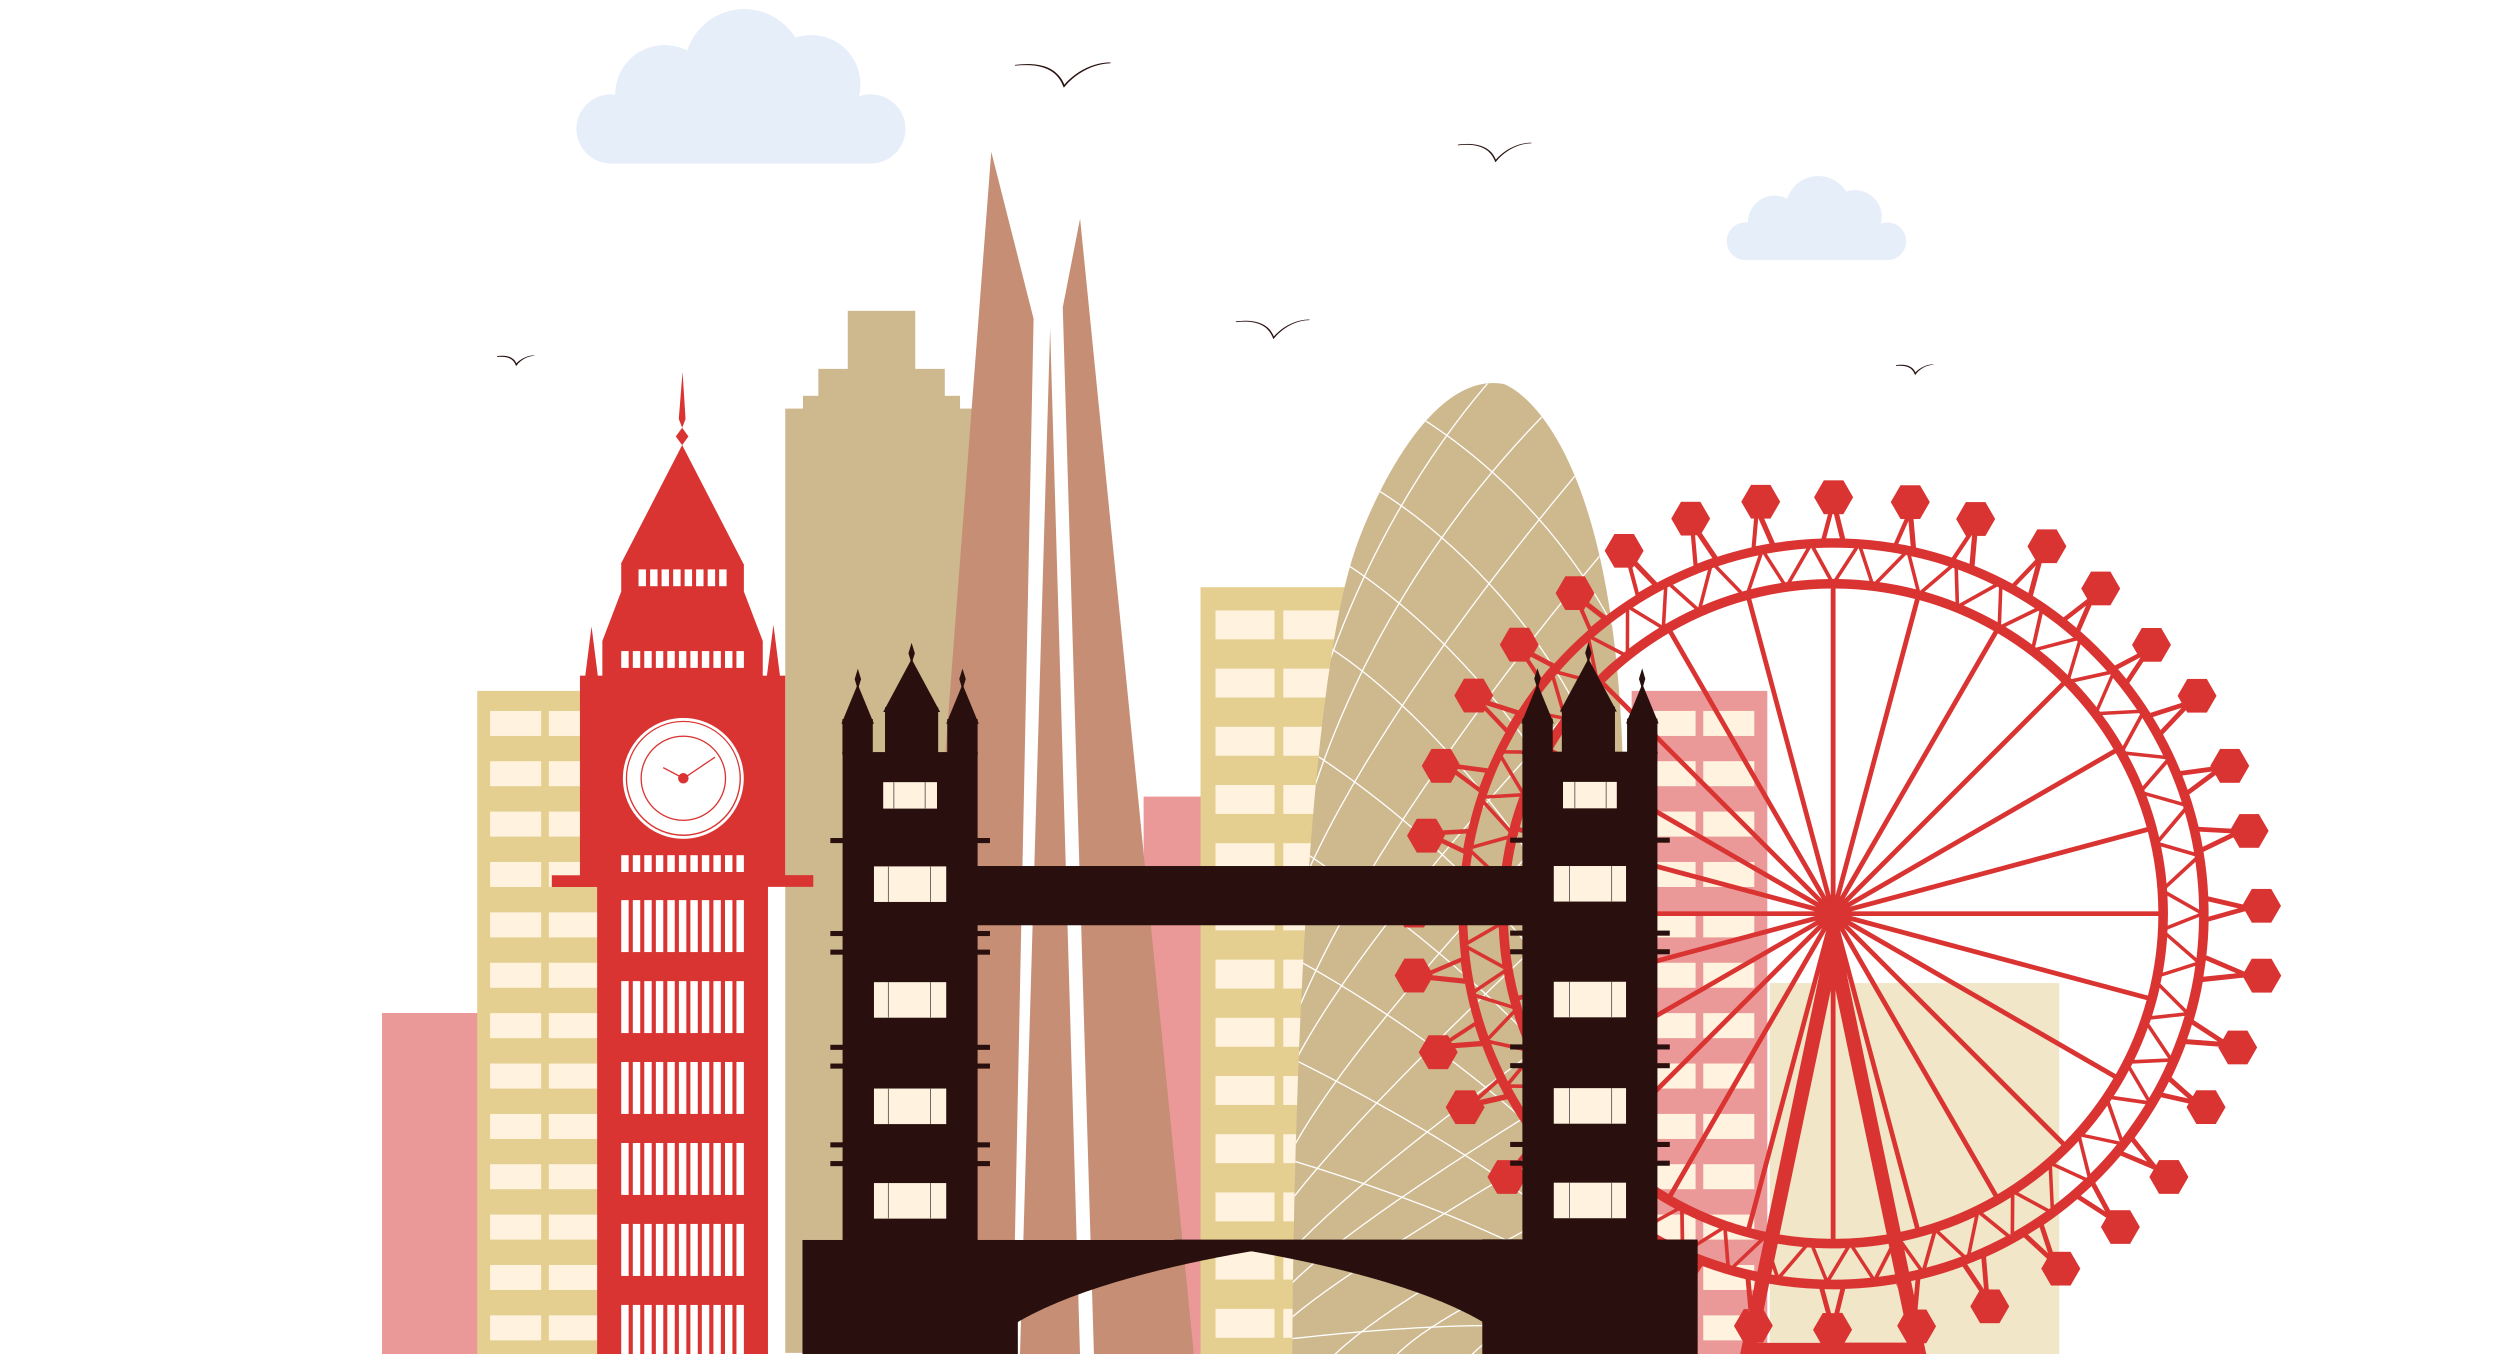 <?xml version="1.0" encoding="utf-8"?>
    <svg
      version="1.1"
      id="Layer_1"
      xmlns="http://www.w3.org/2000/svg"
      xmlns:xlink="http://www.w3.org/1999/xlink"
      x="0px"
      y="0px"
      viewBox="0 0 1920 1040"
      style="enable-background: new 0 0 1920 1040;"
      xml:space="preserve"
    >
      <style type="text/css">
        .st0 {
          fill: #ceb88e;
        }
        .st1 {
          opacity: 0.5;
          fill: #d93432;
        }
        .st2 {
          opacity: 0.5;
          fill: #e4cf90;
        }
        .st3 {
          fill: #fff3df;
        }
        .st4 {
          fill: #e4cf90;
        }
        .st5 {
          -webkit-clip-path: url(#SVGID_2_);
          clip-path: url(#SVGID_2_);
          fill: none;
          stroke: #ffffff;
          stroke-miterlimit: 10;
        }
        .st6 {
          fill: #d93432;
        }
        .st7 {
          fill: #c58e75;
        }
        .st8 {
          fill: #29100e;
        }
        .st9 {
          fill: none;
          stroke: #212121;
          stroke-width: 0.5;
          stroke-miterlimit: 10;
        }
        .st10 {
          fill: #29110f;
        }
        #clock {
          transform-box: fill-box;
          -webkit-transform-origin: 16.5px 10px;
          -ms-transform-origin: 16.5px 10px;
          transform-origin: 16.5px 10px;
          -webkit-animation: clockRotate 4s linear infinite;
          animation: clockRotate 4s linear infinite;
        }
        @-webkit-keyframes clockRotate {
          from {
            -webkit-transform: rotateZ(0deg);
            transform: rotateZ(0deg);
          }
          to {
            -webkit-transform: rotateZ(360deg);
            transform: rotateZ(360deg);
          }
        }
        @keyframes clockRotate {
          from {
            -webkit-transform: rotateZ(0deg);
            transform: rotateZ(0deg);
          }
          to {
            -webkit-transform: rotateZ(360deg);
            transform: rotateZ(360deg);
          }
        }
        .cloud {
          fill: #e6eef9 !important;
          -webkit-animation: cloudMoveOne 5s linear infinite alternate;
          animation: cloudMoveOne 5s linear infinite alternate;
        }
        .cloud2 {
          fill: #e6eef9 !important;
          -webkit-animation: cloudMoveTwo 5s linear infinite alternate;
          animation: cloudMoveTwo 5s linear infinite alternate;
        }
        .st10 {
          -webkit-animation: birds 3s linear infinite alternate;
          animation: birds 3s linear infinite alternate;
        }
        @-webkit-keyframes cloudMoveOne {
          from {
            -webkit-transform: translatex(0);
            transform: translatex(0);
          }
          to {
            -webkit-transform: translatex(5%);
            transform: translatex(5%);
          }
        }
        @keyframes cloudMoveOne {
          from {
            -webkit-transform: translatex(0);
            transform: translatex(0);
          }
          to {
            -webkit-transform: translatex(5%);
            transform: translatex(5%);
          }
        }
        @-webkit-keyframes cloudMoveTwo {
          from {
            -webkit-transform: translatex(0);
            transform: translatex(0);
          }
          to {
            -webkit-transform: translatex(-5%);
            transform: translatex(-5%);
          }
        }
        @keyframes cloudMoveTwo {
          from {
            -webkit-transform: translatex(0);
            transform: translatex(0);
          }
          to {
            -webkit-transform: translatex(-5%);
            transform: translatex(-5%);
          }
        }
        @-webkit-keyframes birds {
          from {
            -webkit-transform: translatey(0);
            transform: translatey(0);
          }
          to {
            -webkit-transform: translatey(5%);
            transform: translatey(5%);
          }
        }
        @keyframes birds {
          from {
            -webkit-transform: translatey(0);
            transform: translatey(0);
          }
          to {
            -webkit-transform: translatey(5%);
            transform: translatey(5%);
          }
        }
      </style>
      <g>
        <g>
          <rect x="603.1" y="313.8" class="st0" width="147.7" height="725.2" />
        </g>
        <rect x="616.7" y="304" class="st0" width="120.6" height="21.3" />
        <rect x="628.5" y="283.3" class="st0" width="97.1" height="24.4" />
        <rect x="651.1" y="238.7" class="st0" width="51.8" height="52.3" />
      </g>
      <rect x="878.3" y="611.8" class="st1" width="87.4" height="429.1" />
      <rect x="1359.2" y="755" class="st2" width="222.3" height="286.2" />
      <rect x="293.4" y="778" class="st1" width="171.6" height="263.1" />
      <g>
        <rect x="1253.1" y="530.6" class="st1" width="104.2" height="511.7" />
        <g>
          <g>
            <rect x="1263" y="546" class="st3" width="39.2" height="19.2" />
            <line class="st3" x1="1294.4" y1="546" x2="1294.4" y2="565.2" />
            <line class="st3" x1="1271.6" y1="546" x2="1271.6" y2="565.2" />
          </g>
          <g>
            <rect x="1308.1" y="546" class="st3" width="39.2" height="19.2" />
            <line class="st3" x1="1339.5" y1="546" x2="1339.5" y2="565.2" />
            <line class="st3" x1="1316.7" y1="546" x2="1316.7" y2="565.2" />
          </g>
        </g>
        <g>
          <g>
            <rect x="1263" y="1010.2" class="st3" width="39.2" height="19.2" />
            <line class="st3" x1="1294.4" y1="1010.2" x2="1294.4" y2="1029.4" />
            <line class="st3" x1="1271.6" y1="1010.2" x2="1271.6" y2="1029.4" />
          </g>
          <g>
            <rect
              x="1308.1"
              y="1010.2"
              class="st3"
              width="39.2"
              height="19.2"
            />
            <line class="st3" x1="1339.5" y1="1010.2" x2="1339.5" y2="1029.4" />
            <line class="st3" x1="1316.7" y1="1010.2" x2="1316.7" y2="1029.4" />
          </g>
        </g>
        <g>
          <g>
            <rect x="1263" y="971.5" class="st3" width="39.2" height="19.2" />
            <line class="st3" x1="1294.4" y1="971.5" x2="1294.4" y2="990.7" />
            <line class="st3" x1="1271.6" y1="971.5" x2="1271.6" y2="990.7" />
          </g>
          <g>
            <rect x="1308.1" y="971.5" class="st3" width="39.2" height="19.2" />
            <line class="st3" x1="1339.5" y1="971.5" x2="1339.5" y2="990.7" />
            <line class="st3" x1="1316.7" y1="971.5" x2="1316.7" y2="990.7" />
          </g>
        </g>
        <g>
          <g>
            <rect x="1263" y="932.8" class="st3" width="39.2" height="19.2" />
            <line class="st3" x1="1294.4" y1="932.8" x2="1294.4" y2="952.1" />
            <line class="st3" x1="1271.6" y1="932.8" x2="1271.6" y2="952.1" />
          </g>
          <g>
            <rect x="1308.1" y="932.8" class="st3" width="39.2" height="19.2" />
            <line class="st3" x1="1339.5" y1="932.8" x2="1339.5" y2="952.1" />
            <line class="st3" x1="1316.7" y1="932.8" x2="1316.7" y2="952.1" />
          </g>
        </g>
        <g>
          <g>
            <rect x="1263" y="894.1" class="st3" width="39.2" height="19.2" />
            <line class="st3" x1="1294.4" y1="894.1" x2="1294.4" y2="913.4" />
            <line class="st3" x1="1271.6" y1="894.1" x2="1271.6" y2="913.4" />
          </g>
          <g>
            <rect x="1308.1" y="894.1" class="st3" width="39.2" height="19.2" />
            <line class="st3" x1="1339.5" y1="894.1" x2="1339.5" y2="913.4" />
            <line class="st3" x1="1316.7" y1="894.1" x2="1316.7" y2="913.4" />
          </g>
        </g>
        <g>
          <g>
            <rect x="1263" y="855.5" class="st3" width="39.2" height="19.2" />
            <line class="st3" x1="1294.4" y1="855.5" x2="1294.4" y2="874.7" />
            <line class="st3" x1="1271.6" y1="855.5" x2="1271.6" y2="874.7" />
          </g>
          <g>
            <rect x="1308.1" y="855.5" class="st3" width="39.2" height="19.2" />
            <line class="st3" x1="1339.5" y1="855.5" x2="1339.5" y2="874.7" />
            <line class="st3" x1="1316.7" y1="855.5" x2="1316.7" y2="874.7" />
          </g>
        </g>
        <g>
          <g>
            <rect x="1263" y="816.8" class="st3" width="39.2" height="19.2" />
            <line class="st3" x1="1294.4" y1="816.8" x2="1294.4" y2="836" />
            <line class="st3" x1="1271.6" y1="816.8" x2="1271.6" y2="836" />
          </g>
          <g>
            <rect x="1308.1" y="816.8" class="st3" width="39.2" height="19.2" />
            <line class="st3" x1="1339.5" y1="816.8" x2="1339.5" y2="836" />
            <line class="st3" x1="1316.7" y1="816.8" x2="1316.7" y2="836" />
          </g>
        </g>
        <g>
          <g>
            <rect x="1263" y="778.1" class="st3" width="39.2" height="19.2" />
            <line class="st3" x1="1294.4" y1="778.1" x2="1294.4" y2="797.3" />
            <line class="st3" x1="1271.6" y1="778.1" x2="1271.6" y2="797.3" />
          </g>
          <g>
            <rect x="1308.1" y="778.1" class="st3" width="39.2" height="19.2" />
            <line class="st3" x1="1339.5" y1="778.1" x2="1339.5" y2="797.3" />
            <line class="st3" x1="1316.7" y1="778.1" x2="1316.7" y2="797.3" />
          </g>
        </g>
        <g>
          <g>
            <rect x="1263" y="739.4" class="st3" width="39.2" height="19.2" />
            <line class="st3" x1="1294.4" y1="739.4" x2="1294.4" y2="758.6" />
            <line class="st3" x1="1271.6" y1="739.4" x2="1271.6" y2="758.6" />
          </g>
          <g>
            <rect x="1308.1" y="739.4" class="st3" width="39.2" height="19.2" />
            <line class="st3" x1="1339.5" y1="739.4" x2="1339.5" y2="758.6" />
            <line class="st3" x1="1316.7" y1="739.4" x2="1316.7" y2="758.6" />
          </g>
        </g>
        <g>
          <g>
            <rect x="1263" y="700.7" class="st3" width="39.2" height="19.2" />
            <line class="st3" x1="1294.4" y1="700.7" x2="1294.4" y2="719.9" />
            <line class="st3" x1="1271.6" y1="700.7" x2="1271.6" y2="719.9" />
          </g>
          <g>
            <rect x="1308.1" y="700.7" class="st3" width="39.2" height="19.2" />
            <line class="st3" x1="1339.5" y1="700.7" x2="1339.5" y2="719.9" />
            <line class="st3" x1="1316.7" y1="700.7" x2="1316.7" y2="719.9" />
          </g>
        </g>
        <g>
          <g>
            <rect x="1263" y="662" class="st3" width="39.2" height="19.2" />
            <line class="st3" x1="1294.4" y1="662" x2="1294.4" y2="681.2" />
            <line class="st3" x1="1271.6" y1="662" x2="1271.6" y2="681.2" />
          </g>
          <g>
            <rect x="1308.1" y="662" class="st3" width="39.2" height="19.2" />
            <line class="st3" x1="1339.5" y1="662" x2="1339.5" y2="681.2" />
            <line class="st3" x1="1316.7" y1="662" x2="1316.7" y2="681.2" />
          </g>
        </g>
        <g>
          <g>
            <rect x="1263" y="623.3" class="st3" width="39.2" height="19.2" />
            <line class="st3" x1="1294.4" y1="623.3" x2="1294.4" y2="642.6" />
            <line class="st3" x1="1271.6" y1="623.3" x2="1271.6" y2="642.6" />
          </g>
          <g>
            <rect x="1308.1" y="623.3" class="st3" width="39.2" height="19.2" />
            <line class="st3" x1="1339.5" y1="623.3" x2="1339.5" y2="642.6" />
            <line class="st3" x1="1316.7" y1="623.3" x2="1316.7" y2="642.6" />
          </g>
        </g>
        <g>
          <g>
            <rect x="1263" y="584.6" class="st3" width="39.2" height="19.2" />
            <line class="st3" x1="1294.4" y1="584.6" x2="1294.4" y2="603.9" />
            <line class="st3" x1="1271.6" y1="584.6" x2="1271.6" y2="603.9" />
          </g>
          <g>
            <rect x="1308.1" y="584.6" class="st3" width="39.2" height="19.2" />
            <line class="st3" x1="1339.5" y1="584.6" x2="1339.5" y2="603.9" />
            <line class="st3" x1="1316.7" y1="584.6" x2="1316.7" y2="603.9" />
          </g>
        </g>
      </g>
      <g>
        <rect x="366.5" y="530.6" class="st4" width="104.2" height="511.7" />
        <g>
          <g>
            <rect x="376.4" y="546" class="st3" width="39.2" height="19.2" />
            <line class="st3" x1="407.8" y1="546" x2="407.8" y2="565.2" />
            <line class="st3" x1="385" y1="546" x2="385" y2="565.2" />
          </g>
          <g>
            <rect x="421.5" y="546" class="st3" width="39.2" height="19.2" />
            <line class="st3" x1="452.9" y1="546" x2="452.9" y2="565.2" />
            <line class="st3" x1="430.1" y1="546" x2="430.1" y2="565.2" />
          </g>
        </g>
        <g>
          <g>
            <rect x="376.4" y="1010.2" class="st3" width="39.2" height="19.2" />
            <line class="st3" x1="407.8" y1="1010.2" x2="407.8" y2="1029.4" />
            <line class="st3" x1="385" y1="1010.2" x2="385" y2="1029.4" />
          </g>
          <g>
            <rect x="421.5" y="1010.2" class="st3" width="39.2" height="19.2" />
            <line class="st3" x1="452.9" y1="1010.2" x2="452.9" y2="1029.4" />
            <line class="st3" x1="430.1" y1="1010.2" x2="430.1" y2="1029.4" />
          </g>
        </g>
        <g>
          <g>
            <rect x="376.4" y="971.5" class="st3" width="39.2" height="19.2" />
            <line class="st3" x1="407.8" y1="971.5" x2="407.8" y2="990.7" />
            <line class="st3" x1="385" y1="971.5" x2="385" y2="990.7" />
          </g>
          <g>
            <rect x="421.5" y="971.5" class="st3" width="39.2" height="19.2" />
            <line class="st3" x1="452.9" y1="971.5" x2="452.9" y2="990.7" />
            <line class="st3" x1="430.1" y1="971.5" x2="430.1" y2="990.7" />
          </g>
        </g>
        <g>
          <g>
            <rect x="376.4" y="932.8" class="st3" width="39.2" height="19.2" />
            <line class="st3" x1="407.8" y1="932.8" x2="407.8" y2="952.1" />
            <line class="st3" x1="385" y1="932.8" x2="385" y2="952.1" />
          </g>
          <g>
            <rect x="421.5" y="932.8" class="st3" width="39.2" height="19.2" />
            <line class="st3" x1="452.9" y1="932.8" x2="452.9" y2="952.1" />
            <line class="st3" x1="430.1" y1="932.8" x2="430.1" y2="952.1" />
          </g>
        </g>
        <g>
          <g>
            <rect x="376.4" y="894.1" class="st3" width="39.2" height="19.2" />
            <line class="st3" x1="407.8" y1="894.1" x2="407.8" y2="913.4" />
            <line class="st3" x1="385" y1="894.1" x2="385" y2="913.4" />
          </g>
          <g>
            <rect x="421.5" y="894.1" class="st3" width="39.2" height="19.2" />
            <line class="st3" x1="452.9" y1="894.1" x2="452.9" y2="913.4" />
            <line class="st3" x1="430.1" y1="894.1" x2="430.1" y2="913.4" />
          </g>
        </g>
        <g>
          <g>
            <rect x="376.4" y="855.5" class="st3" width="39.2" height="19.2" />
            <line class="st3" x1="407.8" y1="855.5" x2="407.8" y2="874.7" />
            <line class="st3" x1="385" y1="855.5" x2="385" y2="874.7" />
          </g>
          <g>
            <rect x="421.5" y="855.5" class="st3" width="39.2" height="19.2" />
            <line class="st3" x1="452.9" y1="855.5" x2="452.9" y2="874.7" />
            <line class="st3" x1="430.1" y1="855.5" x2="430.1" y2="874.7" />
          </g>
        </g>
        <g>
          <g>
            <rect x="376.4" y="816.8" class="st3" width="39.2" height="19.2" />
            <line class="st3" x1="407.8" y1="816.8" x2="407.8" y2="836" />
            <line class="st3" x1="385" y1="816.8" x2="385" y2="836" />
          </g>
          <g>
            <rect x="421.5" y="816.8" class="st3" width="39.2" height="19.2" />
            <line class="st3" x1="452.9" y1="816.8" x2="452.9" y2="836" />
            <line class="st3" x1="430.1" y1="816.8" x2="430.1" y2="836" />
          </g>
        </g>
        <g>
          <g>
            <rect x="376.4" y="778.1" class="st3" width="39.2" height="19.2" />
            <line class="st3" x1="407.8" y1="778.1" x2="407.8" y2="797.3" />
            <line class="st3" x1="385" y1="778.1" x2="385" y2="797.3" />
          </g>
          <g>
            <rect x="421.5" y="778.1" class="st3" width="39.2" height="19.2" />
            <line class="st3" x1="452.9" y1="778.1" x2="452.9" y2="797.3" />
            <line class="st3" x1="430.1" y1="778.1" x2="430.1" y2="797.3" />
          </g>
        </g>
        <g>
          <g>
            <rect x="376.4" y="739.4" class="st3" width="39.2" height="19.2" />
            <line class="st3" x1="407.8" y1="739.4" x2="407.8" y2="758.6" />
            <line class="st3" x1="385" y1="739.4" x2="385" y2="758.6" />
          </g>
          <g>
            <rect x="421.5" y="739.4" class="st3" width="39.2" height="19.2" />
            <line class="st3" x1="452.9" y1="739.4" x2="452.9" y2="758.6" />
            <line class="st3" x1="430.1" y1="739.4" x2="430.1" y2="758.6" />
          </g>
        </g>
        <g>
          <g>
            <rect x="376.4" y="700.7" class="st3" width="39.2" height="19.2" />
            <line class="st3" x1="407.8" y1="700.7" x2="407.8" y2="719.9" />
            <line class="st3" x1="385" y1="700.7" x2="385" y2="719.9" />
          </g>
          <g>
            <rect x="421.5" y="700.7" class="st3" width="39.2" height="19.2" />
            <line class="st3" x1="452.9" y1="700.7" x2="452.9" y2="719.9" />
            <line class="st3" x1="430.1" y1="700.7" x2="430.1" y2="719.9" />
          </g>
        </g>
        <g>
          <g>
            <rect x="376.4" y="662" class="st3" width="39.2" height="19.2" />
            <line class="st3" x1="407.8" y1="662" x2="407.8" y2="681.2" />
            <line class="st3" x1="385" y1="662" x2="385" y2="681.2" />
          </g>
          <g>
            <rect x="421.5" y="662" class="st3" width="39.2" height="19.2" />
            <line class="st3" x1="452.9" y1="662" x2="452.9" y2="681.2" />
            <line class="st3" x1="430.1" y1="662" x2="430.1" y2="681.2" />
          </g>
        </g>
        <g>
          <g>
            <rect x="376.4" y="623.3" class="st3" width="39.2" height="19.2" />
            <line class="st3" x1="407.8" y1="623.3" x2="407.8" y2="642.6" />
            <line class="st3" x1="385" y1="623.3" x2="385" y2="642.6" />
          </g>
          <g>
            <rect x="421.5" y="623.3" class="st3" width="39.2" height="19.2" />
            <line class="st3" x1="452.9" y1="623.3" x2="452.9" y2="642.6" />
            <line class="st3" x1="430.1" y1="623.3" x2="430.1" y2="642.6" />
          </g>
        </g>
        <g>
          <g>
            <rect x="376.4" y="584.6" class="st3" width="39.2" height="19.2" />
            <line class="st3" x1="407.8" y1="584.6" x2="407.8" y2="603.9" />
            <line class="st3" x1="385" y1="584.6" x2="385" y2="603.9" />
          </g>
          <g>
            <rect x="421.5" y="584.6" class="st3" width="39.2" height="19.2" />
            <line class="st3" x1="452.9" y1="584.6" x2="452.9" y2="603.9" />
            <line class="st3" x1="430.1" y1="584.6" x2="430.1" y2="603.9" />
          </g>
        </g>
      </g>
      <g>
        <rect x="922" y="451" class="st4" width="120.4" height="591.2" />
        <g>
          <g>
            <rect x="933.5" y="468.8" class="st3" width="45.3" height="22.2" />
            <line class="st3" x1="969.8" y1="468.8" x2="969.8" y2="491" />
            <line class="st3" x1="943.5" y1="468.8" x2="943.5" y2="491" />
          </g>
          <g>
            <rect x="985.6" y="468.8" class="st3" width="45.3" height="22.2" />
            <line class="st3" x1="1021.9" y1="468.8" x2="1021.9" y2="491" />
            <line class="st3" x1="995.6" y1="468.8" x2="995.6" y2="491" />
          </g>
        </g>
        <g>
          <g>
            <rect x="933.5" y="1005.2" class="st3" width="45.3" height="22.2" />
            <line class="st3" x1="969.8" y1="1005.2" x2="969.8" y2="1027.5" />
            <line class="st3" x1="943.5" y1="1005.2" x2="943.5" y2="1027.5" />
          </g>
          <g>
            <rect x="985.6" y="1005.2" class="st3" width="45.3" height="22.2" />
            <line class="st3" x1="1021.9" y1="1005.2" x2="1021.9" y2="1027.5" />
            <line class="st3" x1="995.6" y1="1005.2" x2="995.6" y2="1027.5" />
          </g>
        </g>
        <g>
          <g>
            <rect x="933.5" y="960.5" class="st3" width="45.3" height="22.2" />
            <line class="st3" x1="969.8" y1="960.5" x2="969.8" y2="982.7" />
            <line class="st3" x1="943.5" y1="960.5" x2="943.5" y2="982.7" />
          </g>
          <g>
            <rect x="985.6" y="960.5" class="st3" width="45.3" height="22.2" />
            <line class="st3" x1="1021.9" y1="960.5" x2="1021.9" y2="982.7" />
            <line class="st3" x1="995.6" y1="960.5" x2="995.6" y2="982.7" />
          </g>
        </g>
        <g>
          <g>
            <rect x="933.5" y="915.8" class="st3" width="45.3" height="22.2" />
            <line class="st3" x1="969.8" y1="915.8" x2="969.8" y2="938" />
            <line class="st3" x1="943.5" y1="915.8" x2="943.5" y2="938" />
          </g>
          <g>
            <rect x="985.6" y="915.8" class="st3" width="45.3" height="22.2" />
            <line class="st3" x1="1021.9" y1="915.8" x2="1021.9" y2="938" />
            <line class="st3" x1="995.6" y1="915.8" x2="995.6" y2="938" />
          </g>
        </g>
        <g>
          <g>
            <rect x="933.5" y="871.1" class="st3" width="45.3" height="22.2" />
            <line class="st3" x1="969.8" y1="871.1" x2="969.8" y2="893.3" />
            <line class="st3" x1="943.5" y1="871.1" x2="943.5" y2="893.3" />
          </g>
          <g>
            <rect x="985.6" y="871.1" class="st3" width="45.3" height="22.2" />
            <line class="st3" x1="1021.9" y1="871.1" x2="1021.9" y2="893.3" />
            <line class="st3" x1="995.6" y1="871.1" x2="995.6" y2="893.3" />
          </g>
        </g>
        <g>
          <g>
            <rect x="933.5" y="826.4" class="st3" width="45.3" height="22.2" />
            <line class="st3" x1="969.8" y1="826.4" x2="969.8" y2="848.6" />
            <line class="st3" x1="943.5" y1="826.4" x2="943.5" y2="848.6" />
          </g>
          <g>
            <rect x="985.6" y="826.4" class="st3" width="45.3" height="22.2" />
            <line class="st3" x1="1021.9" y1="826.4" x2="1021.9" y2="848.6" />
            <line class="st3" x1="995.6" y1="826.4" x2="995.6" y2="848.6" />
          </g>
        </g>
        <g>
          <g>
            <rect x="933.5" y="781.7" class="st3" width="45.3" height="22.2" />
            <line class="st3" x1="969.8" y1="781.7" x2="969.8" y2="803.9" />
            <line class="st3" x1="943.5" y1="781.7" x2="943.5" y2="803.9" />
          </g>
          <g>
            <rect x="985.6" y="781.7" class="st3" width="45.3" height="22.2" />
            <line class="st3" x1="1021.9" y1="781.7" x2="1021.9" y2="803.9" />
            <line class="st3" x1="995.6" y1="781.7" x2="995.6" y2="803.9" />
          </g>
        </g>
        <g>
          <g>
            <rect x="933.5" y="737" class="st3" width="45.3" height="22.2" />
            <line class="st3" x1="969.8" y1="737" x2="969.8" y2="759.2" />
            <line class="st3" x1="943.5" y1="737" x2="943.5" y2="759.2" />
          </g>
          <g>
            <rect x="985.6" y="737" class="st3" width="45.3" height="22.2" />
            <line class="st3" x1="1021.9" y1="737" x2="1021.9" y2="759.2" />
            <line class="st3" x1="995.6" y1="737" x2="995.6" y2="759.2" />
          </g>
        </g>
        <g>
          <g>
            <rect x="933.5" y="692.3" class="st3" width="45.3" height="22.2" />
            <line class="st3" x1="969.8" y1="692.3" x2="969.8" y2="714.5" />
            <line class="st3" x1="943.5" y1="692.3" x2="943.5" y2="714.5" />
          </g>
          <g>
            <rect x="985.6" y="692.3" class="st3" width="45.3" height="22.2" />
            <line class="st3" x1="1021.9" y1="692.3" x2="1021.9" y2="714.5" />
            <line class="st3" x1="995.6" y1="692.3" x2="995.6" y2="714.5" />
          </g>
        </g>
        <g>
          <g>
            <rect x="933.5" y="647.6" class="st3" width="45.3" height="22.2" />
            <line class="st3" x1="969.8" y1="647.6" x2="969.8" y2="669.8" />
            <line class="st3" x1="943.5" y1="647.6" x2="943.5" y2="669.8" />
          </g>
          <g>
            <rect x="985.6" y="647.6" class="st3" width="45.3" height="22.2" />
            <line class="st3" x1="1021.9" y1="647.6" x2="1021.9" y2="669.8" />
            <line class="st3" x1="995.6" y1="647.6" x2="995.6" y2="669.8" />
          </g>
        </g>
        <g>
          <g>
            <rect x="933.5" y="602.9" class="st3" width="45.3" height="22.2" />
            <line class="st3" x1="969.8" y1="602.9" x2="969.8" y2="625.1" />
            <line class="st3" x1="943.5" y1="602.9" x2="943.5" y2="625.1" />
          </g>
          <g>
            <rect x="985.6" y="602.9" class="st3" width="45.3" height="22.2" />
            <line class="st3" x1="1021.9" y1="602.9" x2="1021.9" y2="625.1" />
            <line class="st3" x1="995.6" y1="602.9" x2="995.6" y2="625.1" />
          </g>
        </g>
        <g>
          <g>
            <rect x="933.5" y="558.2" class="st3" width="45.3" height="22.2" />
            <line class="st3" x1="969.8" y1="558.2" x2="969.8" y2="580.4" />
            <line class="st3" x1="943.5" y1="558.2" x2="943.5" y2="580.4" />
          </g>
          <g>
            <rect x="985.6" y="558.2" class="st3" width="45.3" height="22.2" />
            <line class="st3" x1="1021.9" y1="558.2" x2="1021.9" y2="580.4" />
            <line class="st3" x1="995.6" y1="558.2" x2="995.6" y2="580.4" />
          </g>
        </g>
        <g>
          <g>
            <rect x="933.5" y="513.5" class="st3" width="45.3" height="22.2" />
            <line class="st3" x1="969.8" y1="513.5" x2="969.8" y2="535.7" />
            <line class="st3" x1="943.5" y1="513.5" x2="943.5" y2="535.7" />
          </g>
          <g>
            <rect x="985.6" y="513.5" class="st3" width="45.3" height="22.2" />
            <line class="st3" x1="1021.9" y1="513.5" x2="1021.9" y2="535.7" />
            <line class="st3" x1="995.6" y1="513.5" x2="995.6" y2="535.7" />
          </g>
        </g>
      </g>
      <g>
        <path
          class="st0"
          d="M992.5,1042.2c0,0,0-492.8,50.5-626.2c0,0,46.9-132.6,111.8-121.1c0,0,166,51.1,52.3,747.3H992.5z"
        />
        <g>
          <defs>
            <path
              id="SVGID_1_"
              d="M992.5,1042.2c0,0,0-492.8,50.5-626.2c0,0,46.9-132.6,111.8-121.1c0,0,166,51.1,52.3,747.3H992.5z"
            />
          </defs>
          <clipPath id="SVGID_2_">
            <use xlink:href="#SVGID_1_" style="overflow: visible;" />
          </clipPath>
          <path class="st5" d="M1051.8,372.7c0,0,174.6,94.2,205.6,315.8" />
          <path class="st5" d="M1019.3,424.4c0,0,167,87.7,238.1,320.4" />
          <path class="st5" d="M1006.8,489c0,0,126.1,60.1,250.5,307.4" />
          <path class="st5" d="M993.3,569.1c0,0,163.1,92.2,254.4,268.1" />
          <path class="st5" d="M983.7,642.7c0,0,204.3,126.7,273.6,263.8" />
          <path class="st5" d="M983.7,730.6c0,0,156.6,78.2,264,209.7" />
          <path class="st5" d="M983.7,808.8c0,0,202.8,96.1,264,180.4" />
          <path class="st5" d="M983.7,888.8c0,0,209.9,59.6,264,123.1" />
          <path class="st5" d="M983.7,962.3c0,0,202.5,15.3,248.7,59.7" />
          <path class="st5" d="M983.7,1029.1c0,0,197.2-24.9,248.7,0" />
          <path class="st5" d="M1074.4,311.2c0,0,150,74.3,199,257.9" />
          <path class="st5" d="M1173.9,261.6c0,0-179.4,156.1-197.2,469" />
          <path class="st5" d="M1216.5,289.7c0,0-222.1,182.4-239.9,484.9" />
          <path
            class="st5"
            d="M1232.5,339.4c-3.5,2.1-248.7,282.8-255.8,426.7"
          />
          <path class="st5" d="M1257.4,393.1c0,0-243.4,275.4-280.7,444.2" />
          <path class="st5" d="M1273.3,474.8c0,0-273.6,273.6-296.7,387.3" />
          <path class="st5" d="M1270.1,557.8c0,0-270.4,263.5-293.5,363" />
          <path class="st5" d="M1270.1,642.7c0,0-309.5,277.7-302.4,325" />
          <path class="st5" d="M1287.6,730.6c0,0-289.8,194.9-319.9,262.7" />
          <path class="st5" d="M1273.3,796.4c0,0-293.2,169.4-296.7,212.6" />
          <path class="st5" d="M1270.1,837.2c0,0-281,158.1-293.5,191.9" />
          <path class="st5" d="M1280.5,888.8c0,0-271.8,129.7-273.6,179.5" />
          <path class="st5" d="M1270.1,940.3c0,0-195.8,69.3-210,119" />
          <path class="st5" d="M1257.4,978.5c0,0-127.7,36.4-138.5,80.8" />
        </g>
      </g>
      <g>
        <g>
          <path
            class="st6"
            d="M1358.7,985.9h0.1l0.1-0.5L1358.7,985.9z M1358.7,985.9h0.1l0.1-0.5L1358.7,985.9z M1358.7,985.9h0.1l0.1-0.5
			L1358.7,985.9z M1358.7,985.9h0.1l0.1-0.5L1358.7,985.9z M1358.7,985.9h0.1l0.1-0.5L1358.7,985.9z M1358.7,985.9h0.1l0.1-0.5
			L1358.7,985.9z M1358.7,985.9h0.1l0.1-0.5L1358.7,985.9z M1358.7,985.9h0.1l0.1-0.5L1358.7,985.9z"
          />
        </g>
        <g>
          <g>
            <path
              class="st6"
              d="M1474.5,453.4l0,0.3l0.3-0.2C1474.7,453.4,1474.6,453.4,1474.5,453.4z M1504.6,463.5v0.2l0.2-0.1
				C1504.7,463.6,1504.7,463.5,1504.6,463.5z M1536.9,479.4v0.6l0.5-0.2C1537.3,479.6,1537.1,479.5,1536.9,479.4z M1150.9,707.9
				c0,0.3,0,0.6,0,1l0.8-0.4L1150.9,707.9z M1152.1,676.6c-0.1,0.3-0.1,0.6-0.1,0.9l0.8-0.3L1152.1,676.6z M1154.3,744.1
				c0,0.3,0.1,0.6,0.2,0.8l0.6-0.4L1154.3,744.1z M1354.4,952.7l-0.4,0.4c0.2,0,0.3,0.1,0.5,0.1v0l0.1-0.6L1354.4,952.7z
				 M1421,957.7l-0.4,0.8c0.3,0,0.6,0,0.9,0L1421,957.7z M1461.2,953l0,0.2c0,0,0.1,0,0.1,0L1461.2,953z M1519.8,932.6l-0.1,0.6
				c0.2-0.1,0.4-0.2,0.6-0.3L1519.8,932.6z M1547,917.2v0.6c0.2-0.1,0.4-0.2,0.5-0.4L1547,917.2z M1576,895.5l0,0.6
				c0.2-0.1,0.3-0.2,0.4-0.4L1576,895.5z M1598.3,873l0.2,0.9c0.2-0.2,0.4-0.5,0.6-0.7L1598.3,873z M1658.9,646.4l-0.4,0.4l0.5,0.1
				C1659.1,646.8,1659,646.6,1658.9,646.4z"
            />
          </g>
          <g>
            <path
              class="st6"
              d="M1221.5,490.8l0.1,0.6c0.2-0.1,0.3-0.3,0.4-0.4L1221.5,490.8z M1130.1,652.2l0.9,0.9
				c0.1-0.4,0.2-0.8,0.2-1.2L1130.1,652.2z M1662.7,583.1c0.1,0.2,0.2,0.5,0.4,0.7l0.6-0.6L1662.7,583.1z M1627.9,876.3
				c0,0.1-0.1,0.2-0.2,0.2l0.3,0.1L1627.9,876.3z M1620.3,517.9c0.2,0.2,0.4,0.4,0.5,0.6l0.3-0.8L1620.3,517.9z M1543.2,948l0.9,0.7
				v-1.2C1543.8,947.7,1543.5,947.9,1543.2,948z M1261.8,941.8L1261.8,941.8L1261.8,941.8C1261.8,941.8,1261.8,941.8,1261.8,941.8z
				 M1231.2,920.1l0,0.2l0.2-0.1C1231.3,920.2,1231.2,920.2,1231.2,920.1z M1144.1,798.7L1144.1,798.7l0,0.1
				C1144.1,798.7,1144.1,798.7,1144.1,798.7z M1127.8,725.4l-0.9,0.5l1,0.6C1127.9,726.1,1127.8,725.8,1127.8,725.4z M1126.3,689.5
				l0.8,0.5c0-0.2,0-0.5,0-0.8L1126.3,689.5z M1427.4,420.8l-0.3,0.4c0.2,0,0.3,0,0.4,0L1427.4,420.8z M1390.9,420.6l-0.3,0.5
				c0.2,0,0.4,0,0.6,0L1390.9,420.6z M1353.8,425.4l-0.2,0.5c0.1,0,0.3-0.1,0.4-0.1L1353.8,425.4z M1251.3,468.1v0.3
				c0.1-0.1,0.1-0.1,0.2-0.2L1251.3,468.1z"
            />
            <path
              class="st6"
              d="M1123.8,751.4c0,0.2,0.1,0.4,0.1,0.6l0.1-0.6H1123.8z M1358.7,985.9h0.1l0.1-0.5L1358.7,985.9z
				 M1692.1,750.1l0,0.4c0-0.2,0.1-0.3,0.1-0.4H1692.1z"
            />
          </g>
          <g>
            <g>
              <path
                class="st6"
                d="M1183.5,576.3c-0.1,0.1-0.1,0.2-0.1,0.2l-0.1-0.2H1183.5z"
              />
            </g>
            <g>
              <path
                class="st6"
                d="M1183.5,576.3c-0.1,0.1-0.1,0.2-0.1,0.2l-0.1-0.2H1183.5z"
              />
            </g>
          </g>
          <g>
            <g>
              <polygon
                class="st6"
                points="1354.6,952.5 1354.5,953.2 1354.4,952.7 				"
              />
            </g>
            <g>
              <path
                class="st6"
                d="M1461.3,953.2C1461.3,953.2,1461.3,953.2,1461.3,953.2l-0.1-0.2L1461.3,953.2z"
              />
            </g>
          </g>
        </g>
        <g>
          <polygon
            class="st6"
            points="1514.5,410.8 1514.4,411.4 1514.1,411.4 		"
          />
        </g>
        <g>
          <polygon
            class="st6"
            points="1643.9,504.8 1643.4,505.6 1643.2,505.2 		"
          />
        </g>
        <g>
          <polygon
            class="st6"
            points="1523.8,990.4 1523.6,990.1 1523.7,990.1 		"
          />
        </g>
        <g>
          <polygon
            class="st6"
            points="1350.5,398.2 1350.3,398.2 1350.3,397.8 		"
          />
        </g>
        <g>
          <polygon
            class="st6"
            points="1141.8,541.7 1141.4,542.3 1140.5,541.3 		"
          />
        </g>
        <g>
          <path
            class="st6"
            d="M1729.4,736.2l-5.7,10l-28.9-12.4l-0.4,1c1-8.9,1.7-17.9,1.8-27.1l28.1-7.9l5.1,8.8h14.9l7.5-12.9l-7.5-13
			h-14.9l-6.9,11.9l-26.6-6.2c-0.5-11.6-1.7-23-3.6-34.2l23-11.1l4.6,8h14.9l7.5-13l-7.5-12.9h-14.9l-6.5,11.2h0l-24.9-1.4
			c-2-8.4-4.4-16.8-7.1-24.9l20.2-14.9l3.4,6h14.9l7.5-13l-7.5-13h-14.9l-7.5,13l0.4,0.7l-23.3,3.2c-4-9.7-8.4-19.1-13.4-28.1
			l17.6-18.6l1.1,1.9h14.9l7.5-12.9l-7.5-13h-14.9l-7.5,13l3.1,5.4l-24.1,7.7c-5-7.9-10.4-15.5-16.1-22.9l10.8-16.4h13.7l7.5-12.9
			l-7.5-13h-14.9l-7.5,13l4,6.8l-17.2,9c-8.3-9.4-17.1-18.2-26.5-26.4l8.6-19.8h14.5l7.5-12.9l-7.5-13h-14.9l-7.5,13l4.6,8
			l-18.2,14.1c-7.5-5.9-15.4-11.4-23.5-16.5l6.7-25.1h11.5l7.5-12.9l-7.5-13h-14.9l-7.5,13l6,10.3l-17.6,18.4
			c-9.4-5.1-19.1-9.7-29-13.7l2-23h6.3l7.5-13l-7.5-13h-15l-7.5,13l7.5,13h0.3l-11.1,16.6c-9-3-18.1-5.6-27.5-7.7l-1.9-21.9h5
			l7.5-13l-7.5-12.9h-15l-7.5,12.9l7.5,13h3.2l-8.2,18.6c-12.2-2-24.8-3.2-37.5-3.6l-4.6-18.7h3.2l7.5-13l-7.5-13h-15l-7.5,13
			l7.5,13h3.2l-5,18.7c-12.1,0.4-24.1,1.5-35.8,3.4l-8.2-18.7h4.8l7.5-12.9l-7.5-13h-14.9l-7.5,13l7.5,12.9h2.3l-1.9,22.1
			c-8.8,2-17.6,4.4-26.1,7.2l-12.2-18.2l6.5-11.1l-7.5-12.9h-14.9l-7.5,12.9l7.5,13h7.6l2,23.1c-9.6,3.9-18.9,8.2-27.9,13l-15.3-16
			l4.9-8.4l-7.5-12.9h-14.9l-7.5,12.9l7.5,13h10.5l5.7,21.2c-7.8,4.8-15.4,10.1-22.7,15.7l-13-10.1l4.2-7.3l-7.5-12.9h-14.9
			l-7.5,12.9l7.5,13h10.8l6.7,15.5c-9.2,8-17.8,16.5-26,25.6l-15.5-8.2l3.6-6.3l-7.5-13h-14.9l-7.5,13l7.5,13h12.6l10.1,15.3
			c-5.6,7.1-10.9,14.5-15.8,22.1l-22-7l2.5-4.3l-7.5-13h-14.9l-7.5,13l7.5,13h14.9l0.9-1.5l15.9,16.8l0.1-0.1
			c-5,8.9-9.4,18.2-13.5,27.7l-21.5-2.9l-6.9-12h-14.9l-7.5,13l7.5,13h14.9l3.5-6.1l18,13.3c-3.2,9.2-5.9,18.6-8.1,28.2l-19.5,1.1
			l-5.2-8.9h-14.9l-7.5,13l7.5,13h14.9l4.2-7.2l16.8,8c-1.9,11.3-3,22.8-3.5,34.5l-21.8,5.1l-5.1-8.8h-14.9l-7.5,12.9l7.5,13h14.9
			l5.2-9.1l21.5,6c0.2,9,0.9,18,1.9,26.8l-0.3-0.6l-23.2,9.9l-5.2-9.1h-14.9l-7.5,13l7.5,13h14.9l5.4-9.4l26.3,2.8
			c1.8,10,4.2,19.7,7.1,29.3l-19,12.4l-1.3-2.2h-14.9l-7.5,13l7.5,13h14.9l7.5-13l-1.8-3.1l20.8-1.5c3.2,8.6,6.9,17.1,10.9,25.3
			l-14.3,12.8l-2.4-4.2h-14.9l-7.5,13l7.5,12.9h14.9l7.5-12.9l-1.1-1.9l18.6-4.2c6,10.7,12.8,21,20.2,30.8l-12.8,16.2l-0.2-0.3h-15
			l-7.5,12.9l7.5,13h15l7.5-13l-3.8-6.5l20.3-8.6c6,7.1,12.4,13.9,19.1,20.4l-10.9,20.2h-10.1L1179,942l7.5,13h14.9l7.5-13l-5.1-8.8
			l17.8-11.5c8,6.9,16.5,13.2,25.2,19.2l-6.7,20.2h-11.6l-7.5,12.9l7.5,13h14.9l7.5-13l-4.7-8.1l16.3-15.1
			c9,5.2,18.2,10.1,27.7,14.3l-2.1,24.9h-8.9l-7.5,13l7.5,12.9h14.9l7.5-12.9l-6.8-11.8v0l12.7-18.9c10.8,4,21.8,7.4,33.1,10.1
			l2.1,23h0.9l-0.6,2.9l-0.2-2.9h-3.6l-7.5,12.9l6.8,11.8l-2.6,12.4h144l-2.3-10.9h1.8l7.5-13l-7.5-12.9h-6.7l2.1-23.1
			c11.1-2.7,22-5.9,32.5-9.9l12.7,18.9l-6.8,11.7l7.5,12.9h14.9l7.5-12.9l-7.5-13h-8.2l-2.1-25c10-4.4,19.6-9.5,29-15l17.8,16.4
			l-4.4,7.6l7.5,13h15l7.5-13l-7.5-12.9h-13.6l-6.9-20.8c8.9-6.1,17.5-12.6,25.7-19.7l22.2,14.3l-4.1,7.1l7.5,13h14.9l7.5-13
			l-7.5-12.9h-14.9l-0.2,0.4l-11.6-21.5c6.8-6.6,13.3-13.5,19.4-20.8l25.4,10.7l-3.3,5.7l7.5,13h15l7.5-13l-7.5-13h-15l-2.3,3.9
			l-16.5-20.9c7.4-9.9,14.2-20.4,20.3-31.2l21.2,4.8l-1.6,2.8l7.5,12.9h14.9l7.5-12.9l-7.5-13h-14.9l-2.7,4.6l-16.3-14.5
			c4-8.3,7.7-16.8,10.9-25.5l25.3,1.9l-0.4,0.6l7.5,13h14.9l7.5-13l-7.5-12.9h-14.9l-3.8,6.6l-22.5-14.7v0
			c2.8-9.5,5.2-19.3,6.9-29.2l31.3-3.4l6.6,11.5h14.9l7.5-13l-7.5-13H1729.4z M1718.9,697.6l-22.7,6.4c0-0.7,0-1.5,0-2.2
			c0-3.2,0-6.4-0.2-9.5L1718.9,697.6z M1119.5,701.7c0,1.2,0,2.3,0,3.5l-19.6-5.5l0.4-0.6l-0.5-0.9l19.8-4.6
			C1119.5,696.3,1119.5,699,1119.5,701.7z M1685.6,658.5l-21.7,20.1c-0.8-9.7-2.3-19.2-4.2-28.5l25.8,7.5
			C1685.5,657.8,1685.6,658.2,1685.6,658.5z M1685,654.5l-25.9-7.5v0l-0.5-0.1l0.4-0.4l19-22.5
			C1680.9,633.9,1683.2,644.1,1685,654.5z M1284.6,918.9l117.9-204.2l-61.1,227.8C1321.4,937,1302.3,929,1284.6,918.9z
			 M1320.3,943.4l-25.1,15.7h0c-0.6-0.2-1.1-0.4-1.6-0.7l-0.4-26.7C1301.9,936.2,1311,940,1320.3,943.4z M1158.1,703.5H1394
			l-227.8,61.1C1161.1,745,1158.3,724.6,1158.1,703.5z M1160.5,771.7l-26.8-8.4c-0.1-0.3-0.2-0.6-0.2-1l21.6-14.5
			C1156.4,756,1158.3,763.9,1160.5,771.7z M1344.7,452.5l9-26.6l0.2-0.5l0.2,0.4l14.1,21.9C1360.1,449,1352.3,450.6,1344.7,452.5z
			 M1406,452v235.8L1345,460C1364.5,454.9,1384.9,452.1,1406,452z M1402.5,688.8l-117.9-204.2c17.7-10.1,36.8-18.1,56.9-23.6
			L1402.5,688.8z M1406,760.6v190.8c-13.4-0.1-26.5-1.2-39.3-3.3L1406,760.6z M1399.3,690.6l-166.7-166.7c14.6-14.4,31-27,48.8-37.5
			L1399.3,690.6z M1227.2,519.1l-5.6-27.7l-0.1-0.6l0.6,0.3l23,12C1238.8,508,1232.8,513.4,1227.2,519.1z M1230.1,526.5l166.7,166.7
			l-204.2-117.9C1203,557.5,1215.7,541.1,1230.1,526.5z M1394.8,696.3l-227.7-61c5.5-20.1,13.5-39.1,23.6-56.8L1394.8,696.3z
			 M1393.9,699.9h-235.7c0.1-21,2.9-41.5,8-61L1393.9,699.9z M1394.9,707.1L1190.7,825c-10.1-17.7-18.1-36.8-23.6-56.9L1394.9,707.1
			z M1191.8,840.8c4.8,7.6,10.1,14.8,15.7,21.8l-28.5,1.1L1191.8,840.8z M1192.6,828.1l204.1-117.9l-166.6,166.6
			C1215.6,862.3,1203,845.9,1192.6,828.1z M1399.4,712.7l-118,204.3c-17.8-10.5-34.2-23.1-48.8-37.6L1399.4,712.7z M1397.8,746.1
			L1356,946c-3.7-0.8-7.4-1.6-11-2.6L1397.8,746.1z M1361.3,974.1l1.7,5.1c-0.9-0.1-1.8-0.3-2.7-0.4L1361.3,974.1z M1362.5,968.7
			L1362.5,968.7l2.8-13.5c6.3,1.1,12.8,1.9,19.3,2.5l-18.6,21.6L1362.5,968.7z M1387.9,958c1,0.1,2,0.2,3.1,0.2l9.9,24.5
			c-10.8-0.3-21.5-1.2-31.9-2.6L1387.9,958z M1394,958.4c4.6,0.2,9.2,0.4,13.9,0.4c3.1,0,6.3,0,9.4-0.2l-13.9,23.1L1394,958.4z
			 M1677,620.7l-18.8,22.3c-2.5-10.9-5.8-21.5-9.7-31.8l28.1,8v0C1676.8,619.8,1676.9,620.2,1677,620.7z M1657.6,699.9h-235.7
			l227.7-61C1654.7,658.4,1657.4,678.8,1657.6,699.9z M1648.6,635.3l-227.8,61.1L1625,578.5C1635.1,596.2,1643.1,615.2,1648.6,635.3
			z M1419,693.2l166.7-166.7c14.4,14.6,27,31,37.5,48.8L1419,693.2z M1566.4,499.4l28.5-7.4c0.3,0.2,0.6,0.5,0.8,0.7l-7.7,25.8
			C1581.2,511.7,1574,505.4,1566.4,499.4z M1583.1,523.9l-166.6,166.6l117.9-204.1C1552.1,496.9,1568.5,509.5,1583.1,523.9z
			 M1413.2,688.8l61.1-227.9c20.1,5.5,39.2,13.5,56.9,23.7L1413.2,688.8z M1470.7,460l-61,227.8V452
			C1430.8,452.1,1451.2,454.9,1470.7,460z M1443.4,447.1l20.4-20.9c0.3,0,0.7,0.1,1,0.2l6.7,26.2
			C1462.3,450.3,1452.9,448.4,1443.4,447.1z M1449,948.1c-12.8,2.1-25.9,3.3-39.3,3.3v-191L1449,948.1z M1420.6,958.5L1420.6,958.5
			l0.5-0.8l0.5,0.7l14.9,22.9c-9.4,1-18.9,1.5-28.6,1.5c-0.6,0-1.3,0-1.9,0L1420.6,958.5z M1424.6,958.2c8.8-0.5,17.4-1.5,25.8-3
			l0.6,3v0l-11.6,22.7L1424.6,958.2z M1452,962.5l3.4,16.2c-4.2,0.7-8.4,1.4-12.6,1.9L1452,962.5z M1418,746.6l52.7,196.8
			c-3.6,1-7.3,1.8-11,2.6L1418,746.6z M1413.2,714.6l117.9,204.3c-17.7,10.1-36.8,18.1-56.9,23.7L1413.2,714.6z M1416.4,712.8
			l166.7,166.7c-14.6,14.4-31,27.1-48.8,37.6L1416.4,712.8z M1596.3,876.4l6.8,27.3c-0.3,0.3-0.6,0.6-0.9,0.8l-23.6-10.8
			C1584.9,888.2,1590.7,882.4,1596.3,876.4z M1585.7,876.9L1419,710.3l204.1,117.9C1612.7,845.9,1600.1,862.3,1585.7,876.9z
			 M1420.8,707.1l227.8,61c-5.5,20.1-13.5,39.2-23.6,56.9L1420.8,707.1z M1649.5,789.4l15.6,23.4l-26,1.2
			C1643,806.1,1646.5,797.8,1649.5,789.4z M1421.8,703.5h235.8c-0.1,21.1-2.9,41.5-8,61.1L1421.8,703.5z M1658.6,758.7l18.8,18.8
			l-24.6,2.7C1655,773.1,1657,765.9,1658.6,758.7z M1699,592.5l-18.9,14.1c-1.3-3.7-2.6-7.4-4.1-11L1699,592.5z M1675.6,616.1
			l-28.3-8c-0.2-0.4-0.3-0.8-0.5-1.3l17.5-20.1C1668.6,596.2,1672.4,606,1675.6,616.1z M1663.6,583.2l-0.6,0.6v0l-17.4,20
			c-3.4-8.2-7.2-16.1-11.4-23.8l28.4,3v0L1663.6,583.2z M1675.5,543.6l-16.2,17.1c-1.9-3.4-3.9-6.7-5.9-10L1675.5,543.6z
			 M1661.3,580.2l-28.6-3.1c-0.2-0.4-0.4-0.8-0.7-1.3v0l13.3-24.5C1651.2,560.6,1656.5,570.3,1661.3,580.2z M1643.5,548.7
			l-13.2,24.3c-4.8-8.2-10-16.2-15.7-23.8l28.2-1.5C1643.2,548.1,1643.4,548.4,1643.5,548.7z M1643.2,505.2l0.8-0.4l-0.5,0.8
			l-10.5,15.9c-2.1-2.6-4.2-5.1-6.3-7.6L1643.2,505.2z M1641.2,545.1l-28.4,1.5c-0.2-0.3-0.5-0.6-0.8-1l10.8-24.9
			C1629.4,528.5,1635.5,536.7,1641.2,545.1z M1621.2,517.7l-0.3,0.8l-10.7,24.7c-5.3-6.7-10.9-13.2-16.8-19.3l27-6L1621.2,517.7z
			 M1597.9,494.8c7.1,6.6,13.9,13.5,20.3,20.7l-27.2,6c-0.2-0.3-0.5-0.6-0.8-0.8L1597.9,494.8z M1602.1,465.1l-7.4,17.1
			c-2.3-2-4.7-4-7.1-5.9L1602.1,465.1z M1580.4,479.9L1580.4,479.9l1.2,1c3.7,2.9,7.2,5.8,10.7,8.9l-28.7,7.6
			c-0.2-0.2-0.4-0.4-0.6-0.5l5.8-25.5C1572.7,474.1,1576.6,477,1580.4,479.9z M1566.2,469.6l-5.7,25.4c-6.5-4.8-13.3-9.4-20.3-13.6
			l25.2-12.3C1565.8,469.2,1566,469.4,1566.2,469.6z M1563.4,434.4l-5.6,21c-3.1-1.9-6.2-3.7-9.3-5.5L1563.4,434.4z M1536.9,479.4
			l1-26.9c8.6,4.5,16.9,9.4,24.9,14.7l-25.4,12.4l-0.5,0.2V479.4z M1533.9,450.5c0.5,0.2,0.9,0.4,1.3,0.7l-1,26.7
			c-8.4-4.8-17.2-9.1-26.2-13L1533.9,450.5L1533.9,450.5z M1530.9,449l-26.1,14.6l-0.2,0.1v-0.2l-0.8-26.1
			C1513,440.8,1522.1,444.7,1530.9,449z M1514.1,411.4l0.4-0.6l0,0.6l-1.9,21.6c-3.4-1.3-6.9-2.6-10.4-3.8L1514.1,411.4z
			 M1499.6,436c0.5,0.2,0.9,0.4,1.4,0.5l0.8,25.9c-7.8-3.1-15.7-5.7-23.7-8L1499.6,436z M1496.5,435l-21.7,18.6l-0.3,0.2l0-0.3h0
			l-6.7-26.3C1477.6,429.2,1487.1,431.8,1496.5,435z M1465.7,400.1l1.7,19.4c-3.2-0.7-6.3-1.3-9.5-1.8L1465.7,400.1z M1460.6,425.6
			l-20.6,21h0c-0.4,0-0.8-0.1-1.3-0.1l-8.2-25C1440.7,422.4,1450.7,423.7,1460.6,425.6z M1427.4,420.8l0.2,0.5l8.2,24.8
			c-7.9-0.8-15.8-1.3-23.9-1.5l15.3-23.4L1427.4,420.8z M1407.4,394.8h1l4.6,18.6c-1.7,0-3.3,0-5,0c-1.9,0-3.7,0-5.5,0L1407.4,394.8
			z M1407.9,420.6c5.4,0,10.7,0.2,16.1,0.4l-15.3,23.6h-1.4l-13-23.7C1398.8,420.7,1403.3,420.6,1407.9,420.6z M1390.6,421.1
			l0.3-0.5l0.3,0.5l12.9,23.6c-9.5,0.1-18.9,0.8-28.2,1.9L1390.6,421.1L1390.6,421.1z M1387.3,421.3l-14.8,25.7
			c-0.5,0.1-1,0.2-1.5,0.2l-14.1-22C1366.9,423.4,1377,422.1,1387.3,421.3z M1350.3,398.2l0-0.4l0.2,0.4l8.5,19.3
			c-3.6,0.6-7.1,1.3-10.6,2L1350.3,398.2z M1350.5,426.5l-9,26.9h0c-1.1,0.3-2.2,0.6-3.3,0.9l-18.8-19.4
			C1329.5,431.5,1339.9,428.7,1350.5,426.5z M1316.5,435.8l18.7,19.3c-9.5,2.8-18.8,6.1-27.8,10l7.4-28.6
			C1315.4,436.2,1315.9,436,1316.5,435.8L1316.5,435.8z M1303.3,411.1l11.8,17.5c-3.8,1.3-7.6,2.7-11.4,4.2l-1.9-21.7H1303.3z
			 M1311.7,437.6l-7.5,28.9l-19.4-17.4C1293.5,444.8,1302.5,440.9,1311.7,437.6z M1280.6,451.1c0.5-0.2,1-0.5,1.5-0.7l19.3,17.3
			c-7.7,3.5-15.1,7.4-22.4,11.6L1280.6,451.1z M1253.6,435.8h0.6l0.7-1.3l13.9,14.5c-3.4,1.9-6.8,3.8-10.2,5.9L1253.6,435.8z
			 M1277.8,452.6l-1.6,27.5l-22.2-13.5C1261.7,461.5,1269.7,456.8,1277.8,452.6z M1251.3,468.4v-0.3l0.2,0.1h0l22.8,13.9
			c-8,4.9-15.7,10.2-23.1,15.9L1251.3,468.4z M1248.6,470.2l-0.1,29.9c-0.4,0.3-0.8,0.6-1.2,1l-23.1-12
			C1232,482.4,1240.1,476.1,1248.6,470.2z M1216.3,468.3h0.2l1.4-2.4l11.8,9.1c-2.6,2.1-5.2,4.2-7.8,6.4L1216.3,468.3z
			 M1219.2,493.5l5.6,27.9c-0.3,0.3-0.6,0.6-0.9,0.9l-26.2-7C1204.5,507.6,1211.6,500.4,1219.2,493.5z M1195.7,517.6l26.1,7
			c-6.9,7.3-13.4,15-19.5,23.1l-8.2-28.1C1194.6,518.8,1195.1,518.2,1195.7,517.6z M1174.6,506.3l1.1-1.9h0l14.9,7.8
			c-2.3,2.6-4.6,5.3-6.8,8.1L1174.6,506.3z M1191.9,522l8.2,28l-25.4-5C1180,537,1185.8,529.3,1191.9,522z M1173,547.4l25.7,5
			c-4.9,6.8-9.5,13.8-13.7,21.2l-13-24.7C1172.4,548.5,1172.7,547.9,1173,547.4z M1170.3,551.6l13,24.7h0.2
			c-0.1,0.1-0.1,0.2-0.1,0.2l-0.1-0.2l-26.8-0.2C1160.7,567.7,1165.3,559.5,1170.3,551.6z M1141.4,542.3l-0.9-1l1.3,0.4l21.8,6.9
			c-2.2,3.4-4.2,6.9-6.3,10.4L1141.4,542.3z M1155.1,578.8l26.9,0.3c-4.7,8.7-9,17.7-12.7,26.9l-15.1-25.3
			C1154.5,580.1,1154.8,579.4,1155.1,578.8z M1152.8,583.7l15.1,25.4l-26,1.6C1145.1,601.4,1148.7,592.4,1152.8,583.7z M1167,611.9
			c-2.9,7.8-5.5,15.8-7.6,24l-18.9-20.8c0.2-0.6,0.4-1.1,0.6-1.7L1167,611.9z M1118.9,591.7l0.6-1.1l21,2.8
			c-1.5,3.7-2.9,7.4-4.3,11.2L1118.9,591.7z M1139.5,618.1l19,21l-0.6,2.5l-26.1,7.3C1133.8,638.4,1136.4,628.1,1139.5,618.1z
			 M1131.3,651.9l25.9-7.2c-2.1,9.3-3.7,18.8-4.8,28.4l-21.4-20l-0.9-0.9L1131.3,651.9z M1130.5,656.3l21.6,20.3l0.7,0.6l-0.8,0.3
			l-24.7,8.7C1127.8,676.2,1128.9,666.2,1130.5,656.3z M1099.9,748.3l22-9.4c0.6,4.2,1.2,8.3,1.9,12.5l-23.5-2.4l0-0.1L1099.9,748.3
			z M1123.9,752.1c0-0.2-0.1-0.4-0.1-0.6h0.2L1123.9,752.1z M1123.8,651.6l-15.5-7.5l1.5-2.5l-0.3-0.5l16.6-0.9
			C1125.2,643.9,1124.5,647.7,1123.8,651.6z M1127.1,689.2l24.6-8.7c-0.6,7-0.9,14.1-0.9,21.2c0,1,0,2,0,3l-23.8-14.8l-0.8-0.5
			L1127.1,689.2z M1126.9,693.2l23.9,14.8l0.9,0.5l-0.8,0.4v0l-23.3,13.4c-0.5-6.8-0.8-13.7-0.8-20.7
			C1126.8,698.9,1126.9,696,1126.9,693.2z M1126.9,725.9l0.9-0.5l23.2-13.4c0.4,9.7,1.3,19.2,2.7,28.6l-25.8-14.1L1126.9,725.9z
			 M1128.2,729.8l26.1,14.3l0.8,0.4l-0.6,0.4l-21.7,14.6C1130.7,749.8,1129.2,739.9,1128.2,729.8z M1115.1,801.1l-0.6-1l18.2-11.9
			c1.2,3.8,2.5,7.6,3.8,11.3L1115.1,801.1z M1134.3,766.4l27.1,8.4c0.1,0.4,0.2,0.8,0.4,1.2l-18.8,19.7
			C1139.6,786.2,1136.7,776.4,1134.3,766.4z M1144,798.7L1144,798.7l18.7-19.7c2.8,8.8,6.1,17.4,9.7,25.8l-28.3-6.1L1144,798.7z
			 M1136.6,844.7l-0.8,0.2l0.6-0.6l14.1-12.6c1.5,2.9,3.1,5.9,4.6,8.8L1136.6,844.7z M1145.2,801.8l28.6,6.3c0.3,0.7,0.6,1.5,1,2.2
			l-16.8,20.2C1153.3,821.2,1149,811.7,1145.2,801.8z M1176.2,813c3.3,6.9,7,13.6,10.9,20.1l-27.2-0.4L1176.2,813z M1177,861.8
			c-5.9-8.4-11.3-17.2-16.2-26.3l27.9,0.4c0.5,0.8,0.9,1.5,1.4,2.3L1177,861.8z M1167,893.5l12.5-15.8c2.1,2.7,4.2,5.3,6.3,7.9
			L1167,893.5z M1180.2,866.4l29.4-1.1c0.6,0.8,1.3,1.5,1.9,2.3l-11.1,23.7C1193.3,883.3,1186.5,875.1,1180.2,866.4z M1213.6,869.9
			c4.9,5.7,10.1,11.2,15.5,16.4l-26.2,6.3L1213.6,869.9z M1201.9,929.9l-0.5-0.9h-0.7l9.5-17.6c2.8,2.6,5.6,5.2,8.5,7.7
			L1201.9,929.9z M1204.1,895.1l27.3-6.6c1.3,1.2,2.5,2.3,3.8,3.5l-6.4,26.2C1220.1,911,1211.9,903.3,1204.1,895.1z M1231.1,920.3
			l0-0.2l6.3-26c6.9,6.1,14.2,11.9,21.7,17.3l-27.9,8.8L1231.1,920.3z M1244.4,962.6l-1.3,1.2l0.7-2.3l6.2-18.6
			c3.1,2.1,6.1,4,9.3,5.9L1244.4,962.6z M1233.9,922.3l28.2-9c0.6,0.4,1.1,0.8,1.7,1.1l-4.5,25.7
			C1250.5,934.7,1242,928.7,1233.9,922.3z M1261.8,941.8L1261.8,941.8L1261.8,941.8l4.4-25.6c6.5,4.3,13.2,8.4,20.2,12.1
			L1261.8,941.8z M1264.5,943.4l24.7-13.7c0.4,0.2,0.7,0.4,1.1,0.6l0.4,26.9C1281.7,953.1,1273,948.4,1264.5,943.4z M1291.9,988.8
			l1.9-22.2c3.4,1.5,6.8,2.9,10.2,4.2L1291.9,988.8z M1298.2,960.5l25.3-15.9l2.1,25.8C1316.3,967.6,1307.1,964.3,1298.2,960.5z
			 M1328.5,971.3l-2.1-25.8c8,2.7,16.1,5,24.4,6.9l-20.5,19.5C1329.7,971.7,1329.1,971.5,1328.5,971.3z M1333.3,972.7l20.8-19.6
			l0.4-0.4l0.2-0.2l-0.1,0.6v0l-4.9,23.5C1344.1,975.5,1338.6,974.2,1333.3,972.7z M1345.6,995.7l-1.1-12.6c1.2,0.3,2.4,0.5,3.6,0.8
			L1345.6,995.7z M1399.9,1008.4l-7.5,12.9l5.7,10h-48.8l0-0.2h4.7l7.5-13l-7-12l4.2-20.2h-0.1l0.2-0.5l-0.1,0.5
			c12.6,2.2,25.5,3.6,38.6,4l5,18.5H1399.9z M1406.2,1008.4l-5-18.3c2.2,0,4.4,0.1,6.7,0.1c1.8,0,3.6,0,5.4,0l-4.5,18.3H1406.2z
			 M1416.6,1031.2l5.8-10l-7.5-12.9h-2.3l4.5-18.4c13.2-0.4,26.3-1.7,39-3.9c0.2,0,0.5-0.1,0.8-0.2l0.8,3.6v0.1l4.2,20.2l-4.9,8.5
			l7.4,12.9H1416.6z M1470,995l-2.3-11.1c1.1-0.2,2.3-0.5,3.4-0.8L1470,995z M1466.1,976.7l-3.6-17l11,15.3
			C1471.1,975.6,1468.7,976.2,1466.1,976.7z M1461.3,953.2C1461.3,953.2,1461.3,953.2,1461.3,953.2l-0.1-0.2L1461.3,953.2
			c7.7-1.6,15.2-3.6,22.6-5.9l-7.6,26.9L1461.3,953.2z M1479.5,973.5l7.5-26.6l19.4,18.1C1497.6,968.3,1488.6,971.2,1479.5,973.5z
			 M1509.2,963.9l-19.7-18.4c9.3-3.1,18.3-6.7,27.1-10.9l-5.9,28.7C1510.2,963.5,1509.7,963.7,1509.2,963.9z M1523.6,990.1
			l-12.8-19.1c3.7-1.4,7.3-2.9,10.9-4.4l2,23.5l0,0.2L1523.6,990.1z M1513.7,962.1l6-28.9l0.1-0.6l0.4,0.4l20.3,16.5
			C1531.9,954.1,1522.9,958.4,1513.7,962.1z M1544.1,947.5v1.2l-0.9-0.7l-20.2-16.4c7.3-3.6,14.4-7.6,21.3-12L1544.1,947.5z
			 M1572.9,962.4l-15.4-14.3c3-1.9,5.9-3.7,8.9-5.6L1572.9,962.4z M1546.9,945.9l0.2-28.1v-0.6l0.5,0.3l23.7,12.9
			C1563.4,935.9,1555.3,941.2,1546.9,945.9z M1573.6,928.6l-23.5-12.8c8.1-5.4,15.9-11.2,23.3-17.4l1.4,29.4
			C1574.4,928,1574,928.3,1573.6,928.6z M1577.4,925.7L1576,896l0-0.6l0.4,0.2l23.7,10.9C1592.9,913.3,1585.3,919.8,1577.4,925.7z
			 M1616.7,930.3l-18.6-12c2.8-2.4,5.5-4.9,8.2-7.4L1616.7,930.3z M1605.4,901.4l-6.9-27.5l-0.2-0.9l0.9,0.2l26.6,5.7
			C1619.5,886.8,1612.6,894.3,1605.4,901.4z M1627.7,876.6l-26.5-5.6c6.1-7,11.9-14.3,17.2-21.9l9.5,27.3l0.1,0.3L1627.7,876.6z
			 M1649,892.1l-18.2-7.6c2.1-2.5,4.1-5.1,6.1-7.7L1649,892.1z M1630,873.8l-9.6-27.6c0.5-0.6,0.9-1.3,1.3-1.9l26.1,3.8
			C1642.3,856.9,1636.4,865.5,1630,873.8z M1623.4,841.7c4.2-6.4,8-12.9,11.6-19.7l13.7,23.3L1623.4,841.7z M1650.6,843.2l-14.1-24
			c0.4-0.8,0.8-1.6,1.2-2.3l27.1-1.3C1660.6,825.1,1655.9,834.3,1650.6,843.2z M1680.3,843.6l-19-4.3c1.5-2.8,3-5.7,4.5-8.6
			L1680.3,843.6z M1667,810.7l-16.3-24.4v0c0.4-1.1,0.7-2.1,1.1-3.2l26-2.9C1674.8,790.6,1671.1,800.7,1667,810.7z M1703.3,799.9
			l-23.6-1.8c1.3-3.7,2.6-7.4,3.7-11.2L1703.3,799.9z M1679.1,775.3l-19.9-19.8c0.4-1.8,0.8-3.6,1.1-5.5l25.7-8.2
			C1684.5,753.2,1682.1,764.3,1679.1,775.3z M1661,747c1.6-8.9,2.7-18,3.4-27.2l21.9,19.1L1661,747z M1686.9,735.8l-22.4-19.4
			c0.1-0.8,0.1-1.6,0.2-2.5l24.2-9.7C1688.8,715,1688.1,725.5,1686.9,735.8z M1664.6,687.9l24,13.6l-23.8,9.4
			c0.1-3.1,0.2-6.1,0.2-9.2C1665,697.1,1664.8,692.4,1664.6,687.9z M1664.4,684.6c0-0.8-0.1-1.7-0.2-2.5l21.9-20.2
			c1.7,12,2.7,24.3,2.8,36.7L1664.4,684.6z M1689.3,638.7l23.9,1.3l-21.6,10.4C1691,646.5,1690.2,642.6,1689.3,638.7z M1692.2,750.1
			c0,0.2,0,0.3-0.1,0.4l0-0.4H1692.2c0.7-4.2,1.3-8.3,1.9-12.6l23.4,10L1692.2,750.1z"
          />
        </g>
        <g>
          <polygon
            class="st6"
            points="1136.6,844.7 1135.7,844.9 1136.4,844.4 		"
          />
        </g>
        <g>
          <polygon
            class="st6"
            points="1244.4,962.6 1243.1,963.8 1243.8,961.5 		"
          />
        </g>
        <g>
          <polygon
            class="st6"
            points="1343.6,1005.2 1343,1008 1342.8,1005.2 		"
          />
        </g>
        <g>
          <g>
            <path
              class="st6"
              d="M1124,751.4l-0.1,0.6c0-0.2-0.1-0.4-0.1-0.6H1124z"
            />
          </g>
        </g>
        <g>
          <polygon
            class="st6"
            points="1343.6,1005.2 1343,1008 1342.8,1005.2 		"
          />
        </g>
        <g>
          <path
            class="st6"
            d="M1457.7,989.5l-1.5-3.4c0.2,0,0.5-0.1,0.8-0.2L1457.7,989.5z"
          />
        </g>
        <g>
          <g>
            <path
              class="st6"
              d="M1692.2,750.1c0,0.2,0,0.3-0.1,0.4l0-0.4H1692.2z"
            />
          </g>
        </g>
      </g>
      <g>
        <polygon
          class="st7"
          points="829.5,167.9 917.1,1042.2 840.2,1042.2 816.2,236.1 	"
        />
        <polyline
          class="st7"
          points="829.5,1042.2 806.5,252.4 783.3,1042.2 829.5,1042.2 	"
        />
        <polygon
          class="st7"
          points="761.3,116.6 793.8,244.9 777.6,1042.2 690.6,1042.2 	"
        />
      </g>
      <g>
        <path
          class="st6"
          d="M624.6,672.1v9h-34.8v360.6H458.6V681.2h-34.8v-9h21.6V518.9h4.1l4.8-37.8l4.8,37.8h3.5v-26.6l14.5-38v-21.2
		h-0.3l47.1-91.3l47.1,91.3h0.3v21.2l14.5,38v26.6h3.2l5-39.1l5,39.1h4.1v153.2H624.6z M518.2,500h-5.7v12.9h5.7V500z M527.1,500
		h-5.7v12.9h5.7V500z M535.9,500h-5.7v12.9h5.7V500z M544.8,500H539v12.9h5.7V500z M553.6,500h-5.7v12.9h5.7V500z M562.5,500h-5.7
		v12.9h5.7V500z M571.3,500h-5.7v12.9h5.7V500z M482.8,500h-5.7v12.9h5.7V500z M491.7,500h-5.7v12.9h5.7V500z M500.5,500h-5.7v12.9
		h5.7V500z M509.4,500h-5.7v12.9h5.7V500z M518.2,656.8h-5.7v12.9h5.7V656.8z M527.1,656.8h-5.7v12.9h5.7V656.8z M535.9,656.8h-5.7
		v12.9h5.7V656.8z M544.8,656.8H539v12.9h5.7V656.8z M553.6,656.8h-5.7v12.9h5.7V656.8z M562.5,656.8h-5.7v12.9h5.7V656.8z
		 M571.3,656.8h-5.7v12.9h5.7V656.8z M482.8,656.8h-5.7v12.9h5.7V656.8z M491.7,656.8h-5.7v12.9h5.7V656.8z M500.5,656.8h-5.7v12.9
		h5.7V656.8z M509.4,656.8h-5.7v12.9h5.7V656.8z M524.8,551.4c-25.6,0-46.4,20.8-46.4,46.4c0,25.6,20.8,46.4,46.4,46.4
		c25.6,0,46.4-20.8,46.4-46.4C571.2,572.2,550.4,551.4,524.8,551.4z M518.2,691.3h-5.7v39.9h5.7V691.3z M527.1,691.3h-5.7v39.9h5.7
		V691.3z M535.9,691.3h-5.7v39.9h5.7V691.3z M544.8,691.3H539v39.9h5.7V691.3z M553.6,691.3h-5.7v39.9h5.7V691.3z M562.5,691.3h-5.7
		v39.9h5.7V691.3z M571.3,691.3h-5.7v39.9h5.7V691.3z M482.8,691.3h-5.7v39.9h5.7V691.3z M491.7,691.3h-5.7v39.9h5.7V691.3z
		 M500.5,691.3h-5.7v39.9h5.7V691.3z M509.4,691.3h-5.7v39.9h5.7V691.3z M518.2,753.5h-5.7v39.9h5.7V753.5z M527.1,753.5h-5.7v39.9
		h5.7V753.5z M535.9,753.5h-5.7v39.9h5.7V753.5z M544.8,753.5H539v39.9h5.7V753.5z M553.6,753.5h-5.7v39.9h5.7V753.5z M562.5,753.5
		h-5.7v39.9h5.7V753.5z M571.3,753.5h-5.7v39.9h5.7V753.5z M482.8,753.5h-5.7v39.9h5.7V753.5z M491.7,753.5h-5.7v39.9h5.7V753.5z
		 M500.5,753.5h-5.7v39.9h5.7V753.5z M509.4,753.5h-5.7v39.9h5.7V753.5z M518.2,815.6h-5.7v39.9h5.7V815.6z M527.1,815.6h-5.7v39.9
		h5.7V815.6z M535.9,815.6h-5.7v39.9h5.7V815.6z M544.8,815.6H539v39.9h5.7V815.6z M553.6,815.6h-5.7v39.9h5.7V815.6z M562.5,815.6
		h-5.7v39.9h5.7V815.6z M571.3,815.6h-5.7v39.9h5.7V815.6z M482.8,815.6h-5.7v39.9h5.7V815.6z M491.7,815.6h-5.7v39.9h5.7V815.6z
		 M500.5,815.6h-5.7v39.9h5.7V815.6z M509.4,815.6h-5.7v39.9h5.7V815.6z M518.2,877.8h-5.7v39.9h5.7V877.8z M527.1,877.8h-5.7v39.9
		h5.7V877.8z M535.9,877.8h-5.7v39.9h5.7V877.8z M544.8,877.8H539v39.9h5.7V877.8z M553.6,877.8h-5.7v39.9h5.7V877.8z M562.5,877.8
		h-5.7v39.9h5.7V877.8z M571.3,877.8h-5.7v39.9h5.7V877.8z M482.8,877.8h-5.7v39.9h5.7V877.8z M491.7,877.8h-5.7v39.9h5.7V877.8z
		 M500.5,877.8h-5.7v39.9h5.7V877.8z M509.4,877.8h-5.7v39.9h5.7V877.8z M518.2,940h-5.7v39.9h5.7V940z M527.1,940h-5.7v39.9h5.7
		V940z M535.9,940h-5.7v39.9h5.7V940z M544.8,940H539v39.9h5.7V940z M553.6,940h-5.7v39.9h5.7V940z M562.5,940h-5.7v39.9h5.7V940z
		 M571.3,940h-5.7v39.9h5.7V940z M482.8,940h-5.7v39.9h5.7V940z M491.7,940h-5.7v39.9h5.7V940z M500.5,940h-5.7v39.9h5.7V940z
		 M509.4,940h-5.7v39.9h5.7V940z M518.2,1002.2h-5.7v39.9h5.7V1002.2z M527.1,1002.2h-5.7v39.9h5.7V1002.2z M535.9,1002.2h-5.7v39.9
		h5.7V1002.2z M544.8,1002.2H539v39.9h5.7V1002.2z M553.6,1002.2h-5.7v39.9h5.7V1002.2z M562.5,1002.2h-5.7v39.9h5.7V1002.2z
		 M571.3,1002.2h-5.7v39.9h5.7V1002.2z M482.8,1002.2h-5.7v39.9h5.7V1002.2z M491.7,1002.2h-5.7v39.9h5.7V1002.2z M500.5,1002.2
		h-5.7v39.9h5.7V1002.2z M509.4,1002.2h-5.7v39.9h5.7V1002.2z M531.5,437.3h-5.7v12.9h5.7V437.3z M540.3,437.3h-5.7v12.9h5.7V437.3z
		 M549.2,437.3h-5.7v12.9h5.7V437.3z M558,437.3h-5.7v12.9h5.7V437.3z M496.1,437.3h-5.7v12.9h5.7V437.3z M505,437.3h-5.7v12.9h5.7
		V437.3z M513.8,437.3h-5.7v12.9h5.7V437.3z M522.7,437.3h-5.7v12.9h5.7V437.3z"
        />
        <g>
          <polygon
            class="st6"
            points="528.7,335.2 523.9,341.9 519,335.2 523.9,328.5 		"
          />
        </g>
        <g>
          <polygon
            class="st6"
            points="526.5,321.8 523.9,328.5 521.3,321.8 524.2,285.5 		"
          />
        </g>
        <g>
          <path
            class="st6"
            d="M524.8,642c-24.4,0-44.2-19.8-44.2-44.2c0-24.4,19.8-44.2,44.2-44.2c24.4,0,44.2,19.8,44.2,44.2
			C569.1,622.1,549.2,642,524.8,642z M524.8,554.5c-23.8,0-43.2,19.4-43.2,43.2c0,23.8,19.4,43.2,43.2,43.2
			c23.8,0,43.2-19.4,43.2-43.2C568.1,573.9,548.7,554.5,524.8,554.5z"
          />
        </g>
        <g>
          <path
            class="st6 clock-center"
            d="M528.8,597.7c0,2.2-1.8,4-4,4c-2.2,0-4-1.8-4-4c0-2.2,1.8-4,4-4C527,593.8,528.8,595.5,528.8,597.7z"
          />
        </g>
        <g>
          <path
            class="st6"
            d="M524.8,630.5c-18.1,0-32.9-14.7-32.9-32.8c0-18.1,14.7-32.8,32.9-32.8c18.1,0,32.9,14.7,32.9,32.8
			C557.7,615.8,543,630.5,524.8,630.5z M524.8,565.9c-17.6,0-31.9,14.3-31.9,31.8c0,17.5,14.3,31.8,31.9,31.8
			c17.6,0,31.9-14.3,31.9-31.8C556.7,580.2,542.4,565.9,524.8,565.9z"
          />
        </g>
        <g>
          <polygon
            id="clock"
            class="st6"
            points="524.6,598.2 509.1,590 509.6,589.1 525.1,597.3 		"
          />
        </g>
        <g>
          <rect
            id="clock_arrow_big"
            x="522.3"
            y="589.1"
            transform="matrix(0.829 -0.56 0.56 0.829 -238.018 401.393)"
            class="st6"
            width="28.9"
            height="1"
          />
        </g>
      </g>
      <g>
        <g>
          <rect x="1138.4" y="952" class="st8" width="165.4" height="89.2" />
          <rect x="1169.2" y="577.3" class="st8" width="103.7" height="382.8" />
          <rect x="1159.8" y="891.4" class="st8" width="122.6" height="3.9" />
          <rect x="1159.8" y="877" class="st8" width="122.6" height="3.9" />
          <rect x="1159.8" y="816.5" class="st8" width="122.6" height="3.9" />
          <rect x="1159.8" y="802.1" class="st8" width="122.6" height="3.9" />
          <rect x="1159.8" y="729" class="st8" width="122.6" height="3.9" />
          <rect x="1159.8" y="714.7" class="st8" width="122.6" height="3.9" />
          <rect x="1159.8" y="643.3" class="st8" width="122.6" height="3.9" />
          <g>
            <rect x="1193.3" y="754" class="st3" width="55.5" height="27.3" />
            <line class="st9" x1="1237.8" y1="754" x2="1237.8" y2="781.2" />
            <line class="st9" x1="1205.5" y1="754" x2="1205.5" y2="781.2" />
          </g>
          <g>
            <rect x="1193.3" y="835.7" class="st3" width="55.5" height="27.3" />
            <line class="st9" x1="1237.8" y1="835.7" x2="1237.8" y2="863" />
            <line class="st9" x1="1205.5" y1="835.7" x2="1205.5" y2="863" />
          </g>
          <g>
            <rect x="1193.3" y="908.3" class="st3" width="55.5" height="27.3" />
            <line class="st9" x1="1237.8" y1="908.3" x2="1237.8" y2="935.5" />
            <line class="st9" x1="1205.5" y1="908.3" x2="1205.5" y2="935.5" />
          </g>
          <g>
            <rect x="1193.3" y="665.1" class="st3" width="55.5" height="27.3" />
            <line class="st9" x1="1237.8" y1="665.1" x2="1237.8" y2="692.4" />
            <line class="st9" x1="1205.5" y1="665.1" x2="1205.5" y2="692.4" />
          </g>
          <g>
            <rect x="1200.4" y="600.5" class="st3" width="41.3" height="20.3" />
            <line class="st9" x1="1233.5" y1="600.5" x2="1233.5" y2="620.7" />
            <line class="st9" x1="1209.5" y1="600.5" x2="1209.5" y2="620.7" />
          </g>
          <rect x="1169.2" y="551.9" class="st8" width="23.3" height="27.3" />
          <polygon
            class="st8"
            points="1193.3,555.6 1180.8,525.2 1168.3,555.6 		"
          />
          <rect x="1199.5" y="542.8" class="st8" width="40.8" height="36.6" />
          <polygon class="st8" points="1241.7,546.5 1219.9,505.8 1198,546.5 		" />
          <rect x="1249.6" y="551.9" class="st8" width="23.3" height="27.3" />
          <polygon
            class="st8"
            points="1273.8,555.6 1261.3,525.2 1248.8,555.6 		"
          />
          <polygon
            class="st8"
            points="1180.8,529.3 1178.3,521.2 1180.8,513.2 1183.3,521.2 		"
          />
          <polygon
            class="st8"
            points="1261.2,529.4 1258.7,521.4 1261.2,513.3 1263.6,521.4 		"
          />
          <polygon
            class="st8"
            points="1219.9,509.5 1217.4,501.4 1219.9,493.4 1222.3,501.4 		"
          />
        </g>
        <path
          class="st8"
          d="M1169.2,952H900.5c0,0,222.6,24.6,268.7,89.2V952z"
        />
        <rect x="672.2" y="665.1" class="st8" width="508.2" height="45.5" />
        <g>
          <rect x="616.3" y="952.3" class="st8" width="165.4" height="89.2" />
          <rect x="647.1" y="577.6" class="st8" width="103.7" height="382.8" />
          <rect x="637.7" y="891.7" class="st8" width="122.6" height="3.9" />
          <rect x="637.7" y="877.3" class="st8" width="122.6" height="3.9" />
          <rect x="637.7" y="816.8" class="st8" width="122.6" height="3.9" />
          <rect x="637.7" y="802.4" class="st8" width="122.6" height="3.9" />
          <rect x="637.7" y="729.3" class="st8" width="122.6" height="3.9" />
          <rect x="637.7" y="715" class="st8" width="122.6" height="3.9" />
          <rect x="637.7" y="643.6" class="st8" width="122.6" height="3.9" />
          <g>
            <rect x="671.2" y="754.3" class="st3" width="55.5" height="27.3" />
            <line class="st9" x1="682.2" y1="754.3" x2="682.2" y2="781.5" />
            <line class="st9" x1="714.5" y1="754.3" x2="714.5" y2="781.5" />
          </g>
          <g>
            <rect x="671.2" y="836" class="st3" width="55.5" height="27.3" />
            <line class="st9" x1="682.2" y1="836" x2="682.2" y2="863.3" />
            <line class="st9" x1="714.5" y1="836" x2="714.5" y2="863.3" />
          </g>
          <g>
            <rect x="671.2" y="908.6" class="st3" width="55.5" height="27.3" />
            <line class="st9" x1="682.2" y1="908.6" x2="682.2" y2="935.8" />
            <line class="st9" x1="714.5" y1="908.6" x2="714.5" y2="935.8" />
          </g>
          <g>
            <rect x="671.2" y="665.4" class="st3" width="55.5" height="27.3" />
            <line class="st9" x1="682.2" y1="665.4" x2="682.2" y2="692.7" />
            <line class="st9" x1="714.5" y1="665.4" x2="714.5" y2="692.7" />
          </g>
          <g>
            <rect x="678.3" y="600.7" class="st3" width="41.3" height="20.3" />
            <line class="st9" x1="686.5" y1="600.7" x2="686.5" y2="621" />
            <line class="st9" x1="710.5" y1="600.7" x2="710.5" y2="621" />
          </g>
          <rect x="727.5" y="552.2" class="st8" width="23.3" height="27.3" />
          <polygon class="st8" points="726.7,555.9 739.2,525.5 751.7,555.9 		" />
          <rect x="679.7" y="543.1" class="st8" width="40.8" height="36.6" />
          <polygon class="st8" points="678.3,546.8 700.1,506.1 722,546.8 		" />
          <rect x="647" y="552.2" class="st8" width="23.3" height="27.3" />
          <polygon class="st8" points="646.2,555.9 658.7,525.5 671.2,555.9 		" />
          <polygon
            class="st8"
            points="739.2,529.5 741.7,521.5 739.2,513.5 736.7,521.5 		"
          />
          <polygon
            class="st8"
            points="658.8,529.7 661.3,521.6 658.8,513.6 656.4,521.6 		"
          />
          <polygon
            class="st8"
            points="700.1,509.8 702.6,501.7 700.1,493.7 697.7,501.7 		"
          />
        </g>
        <path
          class="st8"
          d="M750.8,952.3h268.7c0,0-222.6,24.6-268.7,89.2V952.3z"
        />
      </g>
      <path
        class="st6 cloud2"
        d="M1463.9,185.3c0,8-6.5,14.5-14.5,14.5h-108.8c-8,0-14.5-6.5-14.5-14.5c0-8,6.5-14.5,14.5-14.5
	c0.6,0,1.2,0,1.8,0.1v-0.1c0-11.4,9.2-20.6,20.6-20.6c3.4,0,6.7,0.9,9.6,2.4c3.2-10.1,12.7-17.4,23.9-17.4c9,0,16.9,4.8,21.4,11.9
	c2.1-0.7,4.4-1.1,6.7-1.1c11.4,0,20.6,9.3,20.6,20.6c0,1.8-0.2,3.5-0.7,5.1c1.5-0.6,3.2-0.9,4.9-0.9
	C1457.4,170.7,1463.9,177.2,1463.9,185.3z"
      />
      <path
        class="st6 cloud"
        d="M695.4,99c0,14.7-11.9,26.6-26.6,26.6H469.3c-14.7,0-26.6-11.9-26.6-26.6c0-14.7,11.9-26.6,26.6-26.6
	c1.1,0,2.2,0.1,3.2,0.2v-0.2c0-20.9,16.9-37.8,37.8-37.8c6.3,0,12.3,1.6,17.5,4.3c5.9-18.5,23.3-31.9,43.8-31.9
	c16.5,0,31.1,8.8,39.2,21.9c3.8-1.3,8-2,12.2-2c20.9,0,37.8,17,37.8,37.8c0,3.2-0.4,6.4-1.2,9.4c2.8-1.1,5.9-1.6,9-1.6
	C683.5,72.4,695.4,84.3,695.4,99z"
      />
      <g>
        <g>
          <g>
            <path
              class="st10"
              d="M852.5,48.6c0,0-0.4,0-1.1,0.1c-0.7,0-1.8,0.2-3.1,0.3c-2.6,0.4-6.3,1.2-10.2,2.7
				c-3.9,1.6-8.1,3.9-11.9,6.7c-1.9,1.4-3.6,3-5.3,4.6c-0.8,0.8-1.6,1.6-2.3,2.5c-0.2,0.3-0.5,0.5-0.7,0.8l-0.5,0.6l-0.3,0.3
				l-0.1,0.1l0,0l0,0l-0.1-0.2c-0.3-0.7-0.6-1.5-1-2.2c-0.2-0.5-0.4-1-0.6-1.4c-0.3-0.5-0.5-0.9-0.8-1.4c-0.5-1-1.2-1.8-1.9-2.7
				c-0.3-0.5-0.7-0.8-1.1-1.3c-0.4-0.4-0.8-0.9-1.2-1.2c-0.9-0.7-1.7-1.5-2.8-2.1c-3.9-2.6-8.6-3.8-12.7-4.4
				c-4.2-0.5-7.9-0.4-10.6-0.3c-1.3,0.1-2.4,0.2-3.1,0.2c-0.7,0.1-1.1,0.1-1.1,0.1c-0.9,0.1-0.9-0.5-0.1-0.6c0,0,0.4,0,1.1-0.1
				c0.7-0.1,1.8-0.2,3.2-0.3c2.7-0.2,6.5-0.4,10.8,0.1c4.3,0.5,9.1,1.6,13.2,4.3c1.1,0.6,2,1.4,2.9,2.2c0.5,0.4,0.9,0.8,1.3,1.3
				c0.4,0.4,0.9,0.8,1.2,1.3c0.7,0.9,1.5,1.8,2,2.8c0.3,0.5,0.6,1,0.8,1.4c0.3,0.5,0.4,1,0.7,1.5c0.1,0.2,0.2,0.5,0.3,0.7
				c0,0,0,0,0,0l0,0l0,0l0.1-0.1l0.3-0.3c0.7-0.9,1.5-1.7,2.3-2.5c1.7-1.6,3.5-3.2,5.4-4.6c3.9-2.9,8.2-5.2,12.2-6.7
				c4-1.5,7.8-2.3,10.5-2.6c1.3-0.1,2.4-0.3,3.2-0.2c0.7,0,1.2,0,1.2,0C853.3,48.1,853.3,48.6,852.5,48.6z"
            />
          </g>
        </g>
      </g>
      <g>
        <g>
          <g>
            <path
              class="st10"
              d="M1005.3,245.9c0,0-0.3,0-0.9,0c-0.6,0-1.4,0.1-2.4,0.2c-2,0.3-4.8,0.9-7.8,2.1c-3,1.2-6.2,3-9.1,5.2
				c-1.4,1.1-2.8,2.3-4,3.5c-0.6,0.6-1.2,1.2-1.7,1.9c-0.2,0.3-0.4,0.5-0.7,0.8l-0.4,0.5l-0.2,0.2c0,0-0.1,0.1-0.1,0.1l-0.1-0.1
				c-0.3-0.6-0.6-1.3-0.8-1.9c-1.2-2.8-3.4-5.8-6.4-7.7c-2.9-2-6.5-2.9-9.7-3.4c-3.2-0.4-6.1-0.3-8.1-0.2c-1,0.1-1.8,0.1-2.4,0.2
				c-0.6,0.1-0.9,0.1-0.9,0.1c-0.7,0.1-0.7-0.5-0.1-0.6c0,0,0.3,0,0.9-0.1c0.6-0.1,1.4-0.2,2.4-0.2c2.1-0.2,5-0.3,8.3,0.1
				c3.3,0.4,7,1.3,10.2,3.3c0.8,0.5,1.5,1.1,2.3,1.7c0.4,0.3,0.7,0.7,1,1c0.3,0.3,0.7,0.6,0.9,1c0.5,0.7,1.1,1.4,1.5,2.2
				c0.2,0.4,0.4,0.7,0.6,1.1c0.2,0.4,0.3,0.8,0.5,1.1c0.2,0.6,0.1,0.3,0.2,0.4l0,0c0,0,0,0.1,0.2-0.2c0.5-0.7,1.2-1.3,1.8-1.9
				c1.3-1.2,2.7-2.5,4.2-3.6c3-2.2,6.3-3.9,9.4-5.1c3.1-1.2,6-1.7,8-2c1-0.1,1.9-0.2,2.4-0.2c0.6,0,0.9,0,0.9,0
				C1005.9,245.3,1005.9,245.8,1005.3,245.9z"
            />
          </g>
        </g>
      </g>
      <g>
        <g>
          <g>
            <path
              class="st10"
              d="M1175.8,110.1c0,0-0.3,0-0.9,0c-0.6,0-1.4,0.1-2.4,0.2c-2,0.3-4.8,0.9-7.8,2.1c-3,1.2-6.2,3-9.1,5.2
				c-1.4,1.1-2.8,2.3-4,3.5c-0.6,0.6-1.2,1.2-1.7,1.9c-0.2,0.3-0.4,0.5-0.7,0.8l-0.4,0.5l-0.2,0.2c0,0-0.1,0.1-0.1,0.1l-0.1-0.1
				c-0.3-0.6-0.6-1.3-0.8-1.9c-1.2-2.8-3.4-5.8-6.4-7.7c-2.9-2-6.5-2.9-9.7-3.4c-3.2-0.4-6.1-0.3-8.1-0.2c-1,0.1-1.8,0.1-2.4,0.2
				c-0.6,0.1-0.9,0.1-0.9,0.1c-0.7,0.1-0.7-0.5-0.1-0.6c0,0,0.3,0,0.9-0.1c0.6-0.1,1.4-0.2,2.4-0.2c2.1-0.2,5-0.3,8.3,0.1
				c3.3,0.4,7,1.3,10.2,3.3c0.8,0.5,1.5,1.1,2.3,1.7c0.4,0.3,0.7,0.7,1,1c0.3,0.3,0.7,0.6,0.9,1c0.5,0.7,1.1,1.4,1.5,2.2
				c0.2,0.4,0.4,0.7,0.6,1.1c0.2,0.4,0.3,0.8,0.5,1.1c0.2,0.6,0.1,0.3,0.2,0.4l0,0c0,0,0,0.1,0.2-0.2c0.5-0.7,1.2-1.3,1.8-1.9
				c1.3-1.2,2.7-2.5,4.2-3.6c3-2.2,6.3-3.9,9.4-5.1c3.1-1.2,6-1.7,8-2c1-0.1,1.9-0.2,2.4-0.2c0.6,0,0.9,0,0.9,0
				C1176.5,109.5,1176.4,110,1175.8,110.1z"
            />
          </g>
        </g>
      </g>
      <g>
        <g>
          <g>
            <path
              class="st10"
              d="M1484.7,280.1c0,0-0.6,0-1.6,0.2c-1,0.2-2.4,0.5-4,1.1c-1.5,0.6-3.1,1.5-4.6,2.7c-0.7,0.6-1.4,1.2-2,1.8
				l-0.4,0.5l-0.2,0.3l-0.4,0.5l-0.4,0.5l-0.2,0.2c-0.1,0-0.2,0.3-0.2,0.1c-0.1-0.3-0.3-0.7-0.4-1l-0.2-0.5l-0.1-0.2l-0.1-0.1l0-0.1
				c-0.1-0.2-0.2-0.3-0.3-0.5c-0.2-0.4-0.5-0.7-0.7-1c-0.5-0.7-1.2-1.3-1.9-1.8c-1.5-1-3.3-1.5-4.9-1.7c-1.6-0.2-3.1-0.2-4.1-0.2
				c-0.5,0-0.9,0-1.2,0.1c-0.3,0-0.4,0-0.4,0c-0.3,0-0.4-0.5-0.1-0.6c0,0,0.2,0,0.4-0.1c0.3,0,0.7-0.1,1.2-0.1
				c1.1-0.1,2.6-0.2,4.3,0c1.7,0.2,3.7,0.6,5.3,1.7c0.9,0.5,1.6,1.2,2.2,1.9c0.3,0.4,0.6,0.7,0.8,1.2c0.1,0.2,0.2,0.4,0.3,0.6
				c0.1,0.1,0,0.1,0.1,0.1l0,0.1l0.1,0.2c0,0,0,0,0,0c0.2-0.2,0.5-0.5,0.7-0.7c0.7-0.6,1.4-1.3,2.2-1.8c1.6-1.1,3.3-2,4.9-2.6
				c1.6-0.6,3.1-0.9,4.2-1c1.1-0.1,1.7-0.1,1.7-0.1C1485,279.5,1485,280,1484.7,280.1z"
            />
          </g>
        </g>
      </g>
      <g>
        <g>
          <g>
            <path
              class="st10"
              d="M410.3,273.2c0,0-0.6,0-1.6,0.2c-1,0.2-2.4,0.5-4,1.1c-1.5,0.6-3.1,1.5-4.6,2.7c-0.7,0.6-1.4,1.2-2,1.8
				l-0.4,0.5l-0.2,0.3l-0.4,0.5l-0.4,0.5l-0.2,0.2c-0.1,0-0.2,0.3-0.2,0.1c-0.1-0.3-0.3-0.7-0.4-1l-0.2-0.5l-0.1-0.2l-0.1-0.1l0-0.1
				c-0.1-0.2-0.2-0.3-0.3-0.5c-0.2-0.4-0.5-0.7-0.7-1c-0.5-0.7-1.2-1.3-1.9-1.8c-1.5-1-3.3-1.5-4.9-1.7c-1.6-0.2-3.1-0.2-4.1-0.2
				c-0.5,0-0.9,0-1.2,0.1c-0.3,0-0.4,0-0.4,0c-0.3,0-0.4-0.5-0.1-0.6c0,0,0.2,0,0.4-0.1c0.3,0,0.7-0.1,1.2-0.1
				c1.1-0.1,2.6-0.2,4.3,0c1.7,0.2,3.7,0.6,5.3,1.7c0.9,0.5,1.6,1.2,2.2,1.9c0.3,0.4,0.6,0.7,0.8,1.2c0.1,0.2,0.2,0.4,0.3,0.6l0,0.1
				l0,0l0,0l0,0.1l0.1,0.2c0,0,0,0,0,0c0.2-0.2,0.5-0.5,0.7-0.7c0.7-0.6,1.4-1.3,2.2-1.8c1.6-1.1,3.3-2,4.9-2.6
				c1.6-0.6,3.1-0.9,4.2-1c1.1-0.1,1.7-0.1,1.7-0.1C410.6,272.6,410.6,273.1,410.3,273.2z"
            />
          </g>
        </g>
      </g>
    </svg>